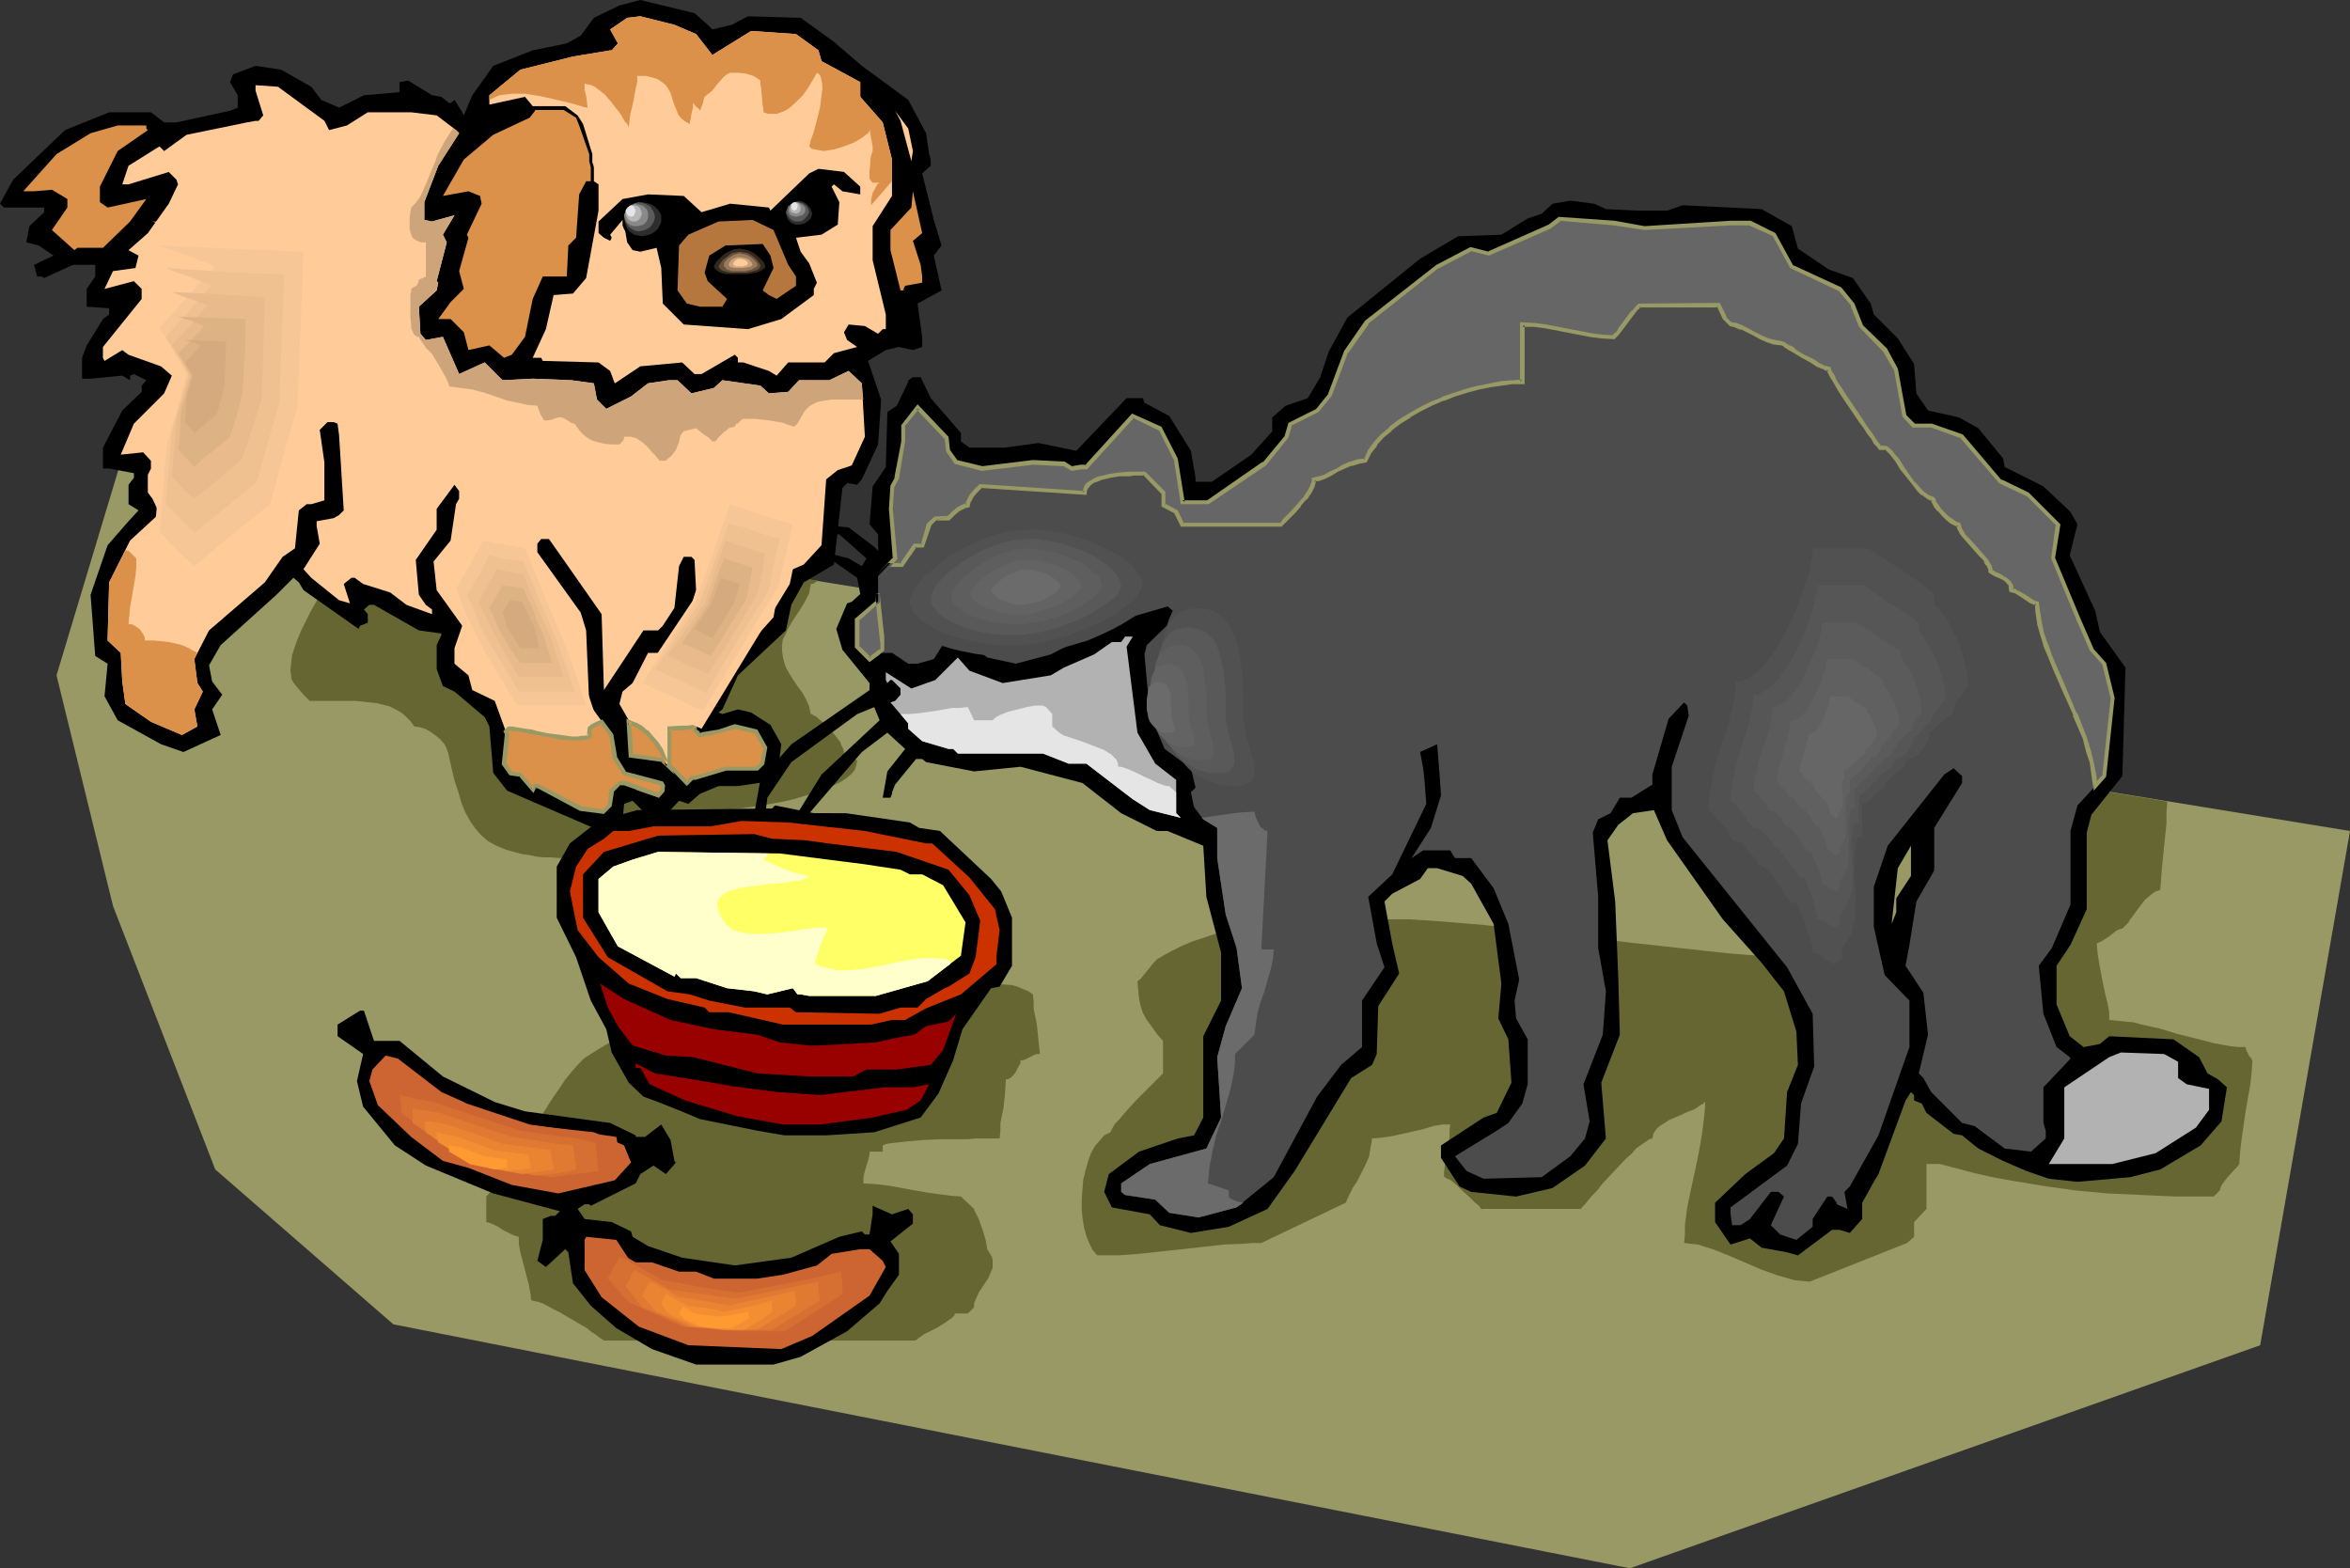 <?xml version="1.0" encoding="UTF-8" standalone="no"?>
<svg
   version="1.0"
   width="129.766mm"
   height="86.595mm"
   id="svg114"
   sodipodi:docname="Cat &amp; Dog Eating.wmf"
   xmlns:inkscape="http://www.inkscape.org/namespaces/inkscape"
   xmlns:sodipodi="http://sodipodi.sourceforge.net/DTD/sodipodi-0.dtd"
   xmlns="http://www.w3.org/2000/svg"
   xmlns:svg="http://www.w3.org/2000/svg">
  <rect width="100%" height="100%" fill="#333333" stroke="none"/>
  <sodipodi:namedview
     id="namedview114"
     pagecolor="#ffffff"
     bordercolor="#000000"
     borderopacity="0.25"
     inkscape:showpageshadow="2"
     inkscape:pageopacity="0.0"
     inkscape:pagecheckerboard="0"
     inkscape:deskcolor="#d1d1d1"
     inkscape:document-units="mm" />
  <defs
     id="defs1">
    <pattern
       id="WMFhbasepattern"
       patternUnits="userSpaceOnUse"
       width="6"
       height="6"
       x="0"
       y="0" />
  </defs>
  <path
     style="fill:#999965;fill-opacity:1;fill-rule:evenodd;stroke:none"
     d="m 24.886,97.459 -13.09,43.477 11.797,48.164 21.331,54.952 37.168,32.325 258.075,50.911 131.542,-46.547 18.746,-107.318 z"
     id="path1" />
  <path
     style="fill:#666632;fill-opacity:1;fill-rule:evenodd;stroke:none"
     d="m 170.811,121.217 -0.485,0.162 -0.323,0.323 -0.485,0.162 h -0.323 l -0.162,0.97 -0.162,0.97 -0.485,0.97 -0.485,0.97 -1.131,1.778 -1.293,1.939 -1.131,1.939 -0.485,1.131 -0.485,0.97 -0.162,1.131 v 1.131 l 0.162,1.293 0.323,1.293 0.162,0.485 0.162,0.485 0.646,1.131 0.808,1.293 0.97,1.455 0.97,1.293 0.808,1.455 0.646,1.455 0.162,0.808 0.162,0.808 h 0.323 l 0.323,0.323 0.485,0.162 0.485,0.485 1.131,0.97 1.293,1.293 1.131,1.293 0.97,1.293 0.323,0.808 0.323,0.646 0.162,0.485 v 0.485 l 2.747,1.455 -0.162,0.97 -0.323,0.97 -0.646,0.808 -0.97,0.808 -1.131,0.808 -1.293,0.646 -1.454,0.646 -1.616,0.646 -1.778,0.646 -1.778,0.485 -2.101,0.646 -2.101,0.485 -4.525,0.808 -4.525,0.646 -4.848,0.485 -4.686,0.485 -4.363,0.323 -2.101,0.162 -2.101,0.162 -1.778,0.162 h -1.778 l -1.616,0.162 h -1.454 -1.293 -0.97 -1.454 v 1.455 1.293 h -0.323 l -0.323,0.162 -0.646,0.485 -0.808,0.808 -0.646,0.97 -1.454,1.778 -0.646,0.808 -0.646,0.646 h -1.939 -1.778 l -1.939,-0.162 h -1.454 l -1.616,-0.162 -1.454,-0.323 -1.293,-0.162 -1.293,-0.323 -1.131,-0.323 -1.131,-0.323 -1.939,-0.808 -1.778,-0.97 -1.454,-1.293 -1.131,-1.293 -1.131,-1.616 -0.97,-1.778 -0.808,-1.939 -0.646,-2.263 -0.808,-2.424 -0.646,-2.748 -0.646,-2.909 -0.323,-0.97 -0.485,-0.97 -0.808,-0.97 -0.97,-0.808 -1.131,-0.808 -1.131,-0.646 -1.131,-0.323 -1.131,-0.162 -0.808,-1.131 -0.97,-0.97 -0.97,-0.808 -1.131,-0.646 -1.293,-0.646 -1.293,-0.323 -1.293,-0.323 -1.454,-0.162 -3.07,-0.323 H 71.104 64.64 l -0.485,-0.485 -0.646,-0.646 -1.293,-1.455 -0.646,-0.808 -0.485,-0.646 -0.323,-0.646 v -0.646 l -0.162,-1.131 0.162,-1.293 0.162,-1.616 0.485,-1.616 0.646,-1.778 0.808,-1.939 1.939,-3.879 2.101,-3.717 1.131,-1.616 1.131,-1.616 0.97,-1.455 1.131,-1.131 0.97,-0.97 0.808,-0.646 2.101,-1.455 2.101,-1.293 2.262,-1.293 2.424,-0.97 2.262,-1.131 2.586,-0.808 2.424,-0.646 2.586,-0.808 z"
     id="path2" />
  <path
     style="fill:#666632;fill-opacity:1;fill-rule:evenodd;stroke:none"
     d="m 215.574,207.524 0.162,1.616 v 1.455 l 0.646,3.071 0.323,3.232 0.162,1.455 0.162,1.616 h -0.646 l -0.485,0.162 -0.97,0.485 -0.97,0.485 -0.485,0.162 h -0.485 v 0.646 l -0.323,0.485 -0.646,1.293 -0.485,0.646 -0.485,0.485 -0.485,0.323 -0.646,0.162 -0.162,2.909 -0.323,3.071 -0.646,3.071 v 1.616 l -0.162,1.616 h -5.01 l -1.616,0.162 h -1.778 -3.717 l -3.878,0.162 -1.778,0.162 -1.778,0.162 -1.454,0.162 -1.454,0.162 -1.131,0.162 -0.808,0.323 v 1.293 h -2.747 v 0 0.485 l -0.162,0.808 -0.162,0.646 -0.323,0.97 -0.485,1.778 -0.162,0.97 v 0.97 l 2.586,0.162 2.747,0.323 5.333,0.97 2.747,0.485 2.424,0.323 2.424,0.323 2.101,0.162 2.747,2.586 v 0.162 l 0.97,1.939 0.808,2.263 0.646,2.101 0.162,0.97 0.162,0.97 0.485,0.808 0.485,0.808 0.162,0.646 v 0.808 0.808 l -0.323,0.808 -0.646,1.455 -0.97,1.455 -0.97,1.455 -0.646,1.455 -0.323,0.808 v 0.808 l -1.293,1.293 h -1.454 -1.293 v 0.323 l -0.323,0.323 -0.323,0.323 -0.485,0.323 -1.131,0.808 -1.293,0.808 -2.909,1.455 -1.131,0.808 -0.323,0.323 -0.485,0.162 h -64.802 l -0.485,-0.323 -0.485,-0.323 -0.808,-0.646 -0.808,-0.485 -0.97,-0.808 -1.131,-0.646 -4.686,-2.748 -1.293,-0.646 -2.101,-1.131 -0.97,-0.323 -0.808,-0.162 -0.646,-0.162 -0.162,-1.455 -0.323,-1.778 -1.778,-6.788 -0.323,-1.778 v -1.455 l -0.646,-0.162 -0.808,-0.323 -1.939,-0.97 -0.97,-0.646 -0.97,-0.485 -0.808,-0.323 -0.646,-0.162 v -5.334 l 1.293,-1.455 1.293,-1.616 1.454,-1.778 1.293,-2.101 1.454,-2.101 1.293,-2.263 2.909,-4.687 2.747,-4.364 1.454,-2.101 1.293,-1.939 1.454,-1.778 1.293,-1.455 1.293,-1.293 1.293,-0.808 1.778,-1.131 1.939,-1.131 2.101,-0.808 2.101,-0.646 2.424,-0.323 2.262,-0.323 2.586,-0.162 2.424,-0.162 h 2.586 2.747 l 5.333,0.323 5.494,0.485 5.494,0.485 5.494,0.323 5.494,0.162 h 2.586 l 2.586,-0.162 2.424,-0.323 2.424,-0.323 2.424,-0.646 2.262,-0.808 2.101,-0.808 2.101,-1.131 1.939,-1.293 1.778,-1.455 1.616,-1.778 1.454,-2.101 1.616,-0.162 1.778,-0.162 2.101,-0.323 2.101,-0.162 h 2.262 l 2.101,0.162 1.131,0.323 1.131,0.485 1.131,0.485 z"
     id="path3" />
  <path
     style="fill:#666632;fill-opacity:1;fill-rule:evenodd;stroke:none"
     d="m 452.318,167.28 -0.162,2.263 v 2.263 l -0.485,4.687 -0.485,4.849 -0.162,2.263 -0.162,2.101 -0.485,0.162 -0.485,0.162 -0.485,0.323 -0.646,0.485 -1.131,0.97 -0.97,1.293 -0.97,1.293 -0.808,1.131 -0.323,0.323 -0.162,0.323 -0.162,0.323 v 0 l -1.293,1.293 -0.646,0.162 -0.646,0.323 -1.454,1.131 -1.454,0.97 -0.646,0.323 -0.485,0.162 0.162,2.101 0.323,2.101 0.808,4.202 0.485,2.263 0.485,1.939 0.323,1.778 v 1.616 l 1.616,0.162 1.616,0.162 1.778,0.162 1.778,0.485 3.717,0.808 3.717,1.131 3.878,0.97 3.717,0.97 1.778,0.323 1.778,0.323 1.616,0.162 h 1.454 l 0.162,0.646 0.162,0.323 0.485,0.97 0.485,0.485 v 0.323 h 0.162 l -0.162,2.586 -0.323,2.748 -0.97,5.495 -0.808,5.657 -0.323,2.748 -0.162,2.424 -0.485,0.646 -0.646,0.646 -1.293,1.455 -0.646,0.808 -0.485,0.646 -0.323,0.646 -0.162,0.646 -1.293,1.293 h -4.04 -3.878 l -3.717,-0.162 -3.555,-0.162 -7.11,-0.323 -6.787,-0.646 -6.787,-0.97 -6.787,-1.131 -3.555,-0.646 -3.555,-0.808 -3.717,-0.97 -3.717,-0.97 h -2.747 v 9.374 l -2.586,2.748 v 1.616 1.455 l -1.454,1.293 -20.362,8.081 -1.616,-0.162 -1.616,-0.162 -1.616,-0.485 -1.778,-0.485 -3.555,-1.293 -3.394,-1.455 -3.394,-1.455 -1.616,-0.646 -1.616,-0.646 -1.616,-0.485 -1.454,-0.485 -1.616,-0.162 -1.293,-0.162 0.162,-1.778 v -1.939 l 0.485,-3.717 0.808,-3.879 0.808,-3.717 0.808,-3.879 0.646,-3.717 0.485,-3.879 0.162,-1.778 v -1.778 0.485 l -0.323,0.485 -0.646,0.323 -0.646,0.485 -0.808,0.485 -0.97,0.323 -2.101,0.97 -1.939,0.808 -0.97,0.646 -0.808,0.485 -0.808,0.646 -0.485,0.646 -0.323,0.646 -0.162,0.808 -0.646,0.162 -0.646,0.485 -0.97,0.646 -1.131,0.808 -0.97,1.131 -1.293,1.131 -2.424,2.586 -2.424,2.586 -0.97,1.293 -1.131,1.131 -0.808,0.97 -0.646,0.808 -0.646,0.646 -0.323,0.485 v -0.162 h -20.523 v 0.162 l -0.323,-0.323 -0.323,-0.485 -0.97,-0.808 -1.131,-1.131 -1.293,-1.131 -1.131,-1.131 -1.131,-0.97 -0.485,-0.323 -0.485,-0.162 -0.485,-0.323 h -0.162 v -1.131 l 0.162,-1.293 0.97,-5.98 v -1.455 l 0.162,-1.131 h -1.616 l -1.939,0.323 -2.101,0.646 -2.101,0.485 -4.363,0.97 -2.101,0.323 -2.101,0.162 -0.162,1.131 -0.162,0.808 -0.323,1.939 -0.808,1.778 -0.808,1.616 -0.808,1.616 -0.97,1.455 -0.808,1.616 -0.646,1.455 -17.614,8.404 h -1.778 l -1.939,0.162 -4.04,0.162 -4.363,0.485 -4.363,0.485 -9.05,0.97 -4.363,0.323 h -4.363 l -0.97,-1.131 -0.646,-1.293 -0.646,-1.616 -0.485,-1.778 -0.323,-1.939 -0.162,-1.939 v -2.101 l 0.162,-2.101 0.162,-1.939 0.485,-1.939 0.485,-1.778 0.646,-1.778 0.808,-1.455 0.97,-1.131 0.97,-1.131 0.646,-0.323 0.646,-0.323 0.162,-0.323 0.323,-0.646 0.485,-0.808 0.808,-0.808 0.808,-0.97 0.97,-1.131 1.939,-2.101 2.101,-2.101 0.97,-0.97 0.808,-0.808 0.646,-0.646 0.646,-0.646 0.323,-0.323 v 0 -6.788 l -1.293,-1.455 -1.131,-1.616 -0.97,-1.293 -0.808,-1.455 -0.485,-1.455 -0.323,-1.616 -0.162,-1.616 -0.162,-1.939 0.646,-0.485 0.646,-0.808 1.454,-1.778 0.646,-0.808 0.808,-0.808 0.646,-0.323 0.485,-0.323 1.778,-0.97 1.939,-0.97 2.262,-0.97 2.424,-0.808 2.424,-0.808 2.424,-0.646 2.424,-0.323 2.101,-0.162 4.686,-0.646 4.525,-0.646 4.848,-0.485 4.848,-0.162 4.848,-0.162 4.848,0.162 h 5.01 l 5.01,0.323 10.019,0.808 10.181,1.131 10.342,1.293 10.342,1.293 10.342,1.131 10.342,1.131 10.181,0.808 5.171,0.162 5.01,0.162 h 5.01 l 5.01,-0.162 4.848,-0.162 5.01,-0.485 4.686,-0.646 4.848,-0.808 4.686,-1.131 4.686,-1.131 0.485,-0.162 0.485,-0.323 0.97,-1.131 0.97,-0.97 0.485,-0.323 0.646,-0.162 1.293,-1.293 v -1.616 l 0.323,-1.455 0.162,-1.616 0.485,-1.616 0.485,-1.616 0.646,-1.616 1.293,-3.232 1.778,-3.394 1.939,-3.556 2.101,-3.394 2.101,-3.394 z"
     id="path4" />
  <path
     style="fill:#000000;fill-opacity:1;fill-rule:evenodd;stroke:none"
     d="m 335.158,43.638 6.626,0.323 h 6.141 l 3.232,-1.131 16.483,0.808 6.302,3.556 1.293,4.687 6.464,4.364 5.01,1.778 3.717,5.334 0.646,2.263 5.01,5.01 3.394,5.334 0.485,6.142 2.424,3.556 6.464,1.455 4.04,2.263 5.171,6.303 0.323,1.778 8.08,4.041 5.656,5.334 1.454,2.586 -1.616,6.465 5.333,11.637 0.97,4.364 5.333,7.435 -0.646,22.627 -6.464,8.081 -0.97,3.717 v 16.001 l -3.394,7.435 -2.909,4.364 v 8.081 l 2.747,6.627 2.909,2.263 3.394,-0.646 1.939,-1.616 13.413,0.646 5.333,3.717 1.778,3.394 2.262,1.293 1.778,1.616 -1.131,7.111 -4.363,5.01 -8.403,5.01 -6.302,1.616 -10.989,0.97 -5.979,-0.646 -4.686,-1.616 -4.848,-2.101 -5.171,-2.586 -3.394,-2.748 -1.778,-0.323 -5.656,-4.364 -0.97,-1.939 -1.616,-0.646 v -1.131 l -0.646,-0.646 -1.131,1.778 -5.656,15.354 -0.97,1.616 -2.424,4.364 v 3.394 l -2.586,2.909 -2.101,-0.646 h -1.616 l -7.11,5.334 -2.262,-0.646 -5.333,-0.97 -2.424,-1.939 -4.04,1.293 -3.232,-4.687 v -4.041 l 6.302,-5.98 5.979,-4.364 2.101,-3.071 0.646,-9.697 2.262,-5.657 -0.323,-6.95 -2.586,-8.404 -4.686,-5.98 -8.08,-9.051 -11.635,-16.486 -2.747,-6.303 -4.363,0.646 -3.07,2.424 -2.262,3.232 1.616,12.768 0.646,16.001 0.323,11.799 -3.878,10.021 0.97,11.637 -4.363,5.657 -6.787,4.687 -7.595,1.778 -9.373,-0.97 -2.424,-1.131 -3.878,-5.98 v -2.586 l 8.888,-5.818 2.747,-0.97 3.07,-6.303 -0.646,-9.051 -2.101,-4.364 0.646,-7.273 -1.616,-12.445 -4.686,-8.404 -1.778,-1.616 -5.333,-1.616 h -1.939 l -1.616,2.263 -5.818,3.071 -1.616,1.616 1.616,8.728 1.454,6.303 -4.363,6.788 -0.323,10.021 -0.97,2.263 -4.363,2.748 -11.797,19.395 -5.656,7.92 -8.08,3.717 -7.918,1.293 -6.464,-1.616 -2.101,-2.263 -7.918,-1.455 -1.616,-3.232 0.97,-3.717 6.302,-4.687 8.08,-2.748 3.394,-0.646 1.939,-3.717 v -16.97 l 3.717,-7.435 v -10.021 l -3.07,-11.637 -0.646,-10.667 -7.434,-3.071 h -2.262 l -7.434,-3.717 -8.08,-6.303 -12.928,-3.394 -9.696,0.97 -10.019,-1.939 -0.808,-0.646 h -1.293 l -4.363,5.334 -0.646,1.616 v 0.323 l -0.323,0.808 h -1.616 l 0.97,-5.495 3.717,-4.687 -3.717,-3.394 -5.333,4.041 -11.797,13.738 -0.323,5.818 h -0.646 l -0.97,-1.131 0.323,-5.657 5.01,-8.081 12.12,-11.314 -1.131,-2.748 -3.555,1.455 -13.736,10.021 -5.01,7.435 -0.97,7.92 h -1.131 l -0.97,-2.748 1.616,-8.889 6.464,-7.435 16.322,-11.314 v -1.455 l -5.656,-6.95 -1.293,-4.364 2.262,-5.334 0.97,-0.323 1.778,-1.616 -0.646,-3.394 -5.333,-3.717 -3.717,-0.97 0.97,-0.97 6.302,1.616 2.747,1.616 0.97,-1.616 -5.656,-5.01 -7.11,-0.97 2.424,-1.131 6.626,0.646 5.333,4.041 0.808,0.808 v -3.394 l -1.778,-2.101 0.646,-7.92 2.747,-4.041 0.323,-11.475 1.939,-1.293 2.424,-5.01 v -0.323 l 0.97,-0.646 h 1.616 l 2.101,4.364 6.302,7.273 v 1.778 l 1.778,1.293 h 7.272 l 7.11,-0.97 7.918,1.616 10.504,-10.99 h 3.394 l 0.323,0.97 5.171,2.748 4.525,7.273 0.97,5.657 v 0.808 h 3.394 l 8.242,-5.657 4.363,-4.849 v -2.909 l 2.747,-2.424 4.686,-1.616 2.586,-4.364 1.778,-5.334 3.878,-7.111 15.19,-12.283 7.918,-4.687 9.05,-0.323 5.494,-3.394 2.909,-0.97 2.262,-2.101 3.717,-0.646 5.01,0.646 z"
     id="path5" />
  <path
     style="fill:#4c4c4c;fill-opacity:1;fill-rule:evenodd;stroke:none"
     d="m 343.238,47.679 17.938,-1.131 h 4.04 l 5.01,2.424 3.717,6.627 10.019,4.687 2.747,3.394 1.616,4.364 5.01,5.01 2.424,4.041 1.616,9.697 2.101,1.939 h 3.555 l 6.464,2.424 7.918,9.374 5.818,2.586 6.302,6.303 -0.97,7.111 5.333,12.768 2.586,6.303 2.747,2.909 1.616,7.111 -1.616,16.324 -5.656,6.142 -1.454,5.334 v 15.354 l -3.878,9.051 -2.747,3.717 0.97,10.021 2.747,6.95 2.747,2.101 0.162,0.323 -5.656,5.98 v 7.435 l 0.485,1.616 v 1.616 l -3.07,2.748 -5.494,-0.646 -6.302,-4.687 -2.586,-0.646 -6.464,-6.465 -1.616,-2.909 -0.97,-0.97 1.939,-8.081 -0.97,-8.728 -3.717,-5.657 0.808,-4.364 1.454,-9.051 3.717,-6.465 v -8.889 l 5.818,-9.374 v -1.455 l -1.778,-1.616 -1.939,1.293 -11.797,14.869 -2.909,8.566 v 8.404 l 2.262,10.021 5.171,5.334 v 9.697 l -6.464,18.425 -5.979,10.667 -1.131,1.131 0.646,3.556 -2.262,-0.97 v -0.323 l -0.97,-1.293 h -0.97 l -3.07,4.687 v 1.616 l -3.394,2.748 -3.394,-1.131 -1.939,-1.939 2.747,-5.98 -1.131,-0.97 h -1.616 l -4.363,5.657 -1.939,1.293 h -1.778 l -0.323,-2.263 v -1.455 l 11.797,-8.728 2.262,-4.525 0.646,-8.404 2.747,-7.758 -0.323,-10.99 -5.333,-9.697 -21.816,-27.153 -2.262,-5.657 v -9.051 l 3.555,-10.667 -0.323,-2.101 -0.646,-0.646 -3.232,3.394 -3.394,11.637 v 2.101 l -4.363,2.748 h -2.424 l -1.939,3.232 -2.586,1.293 -1.131,2.748 1.131,13.415 v 10.667 l 1.616,9.051 -0.646,9.051 -4.04,10.344 1.293,7.758 -0.97,3.556 -3.07,3.717 -5.979,4.364 -12.12,0.323 -3.555,-1.616 -2.424,-3.071 8.726,-5.334 2.424,-1.616 2.909,-4.041 1.131,-4.041 v -9.374 l -2.424,-4.364 -0.323,-3.717 0.97,-4.364 -2.262,-11.637 -3.07,-7.435 -4.686,-6.303 h -3.394 l -0.97,-1.616 h -5.656 l -2.424,1.616 4.04,-6.303 2.101,-6.788 -0.323,-4.687 -0.485,-5.98 -3.555,1.616 0.646,3.394 0.323,3.071 0.323,4.364 -7.11,14.708 -5.01,4.687 1.778,9.697 1.616,5.01 -4.686,6.95 v 9.697 l -4.363,3.717 -5.01,6.627 -9.05,16.809 -7.757,6.303 -7.918,2.101 -6.141,-0.97 -2.909,-2.748 -6.302,-0.97 -0.808,-0.646 v -1.778 l 5.979,-4.041 11.797,-3.232 3.07,-6.465 -0.808,-12.607 1.778,-6.465 3.394,-7.92 -1.131,-8.404 -2.262,-6.95 -1.778,-11.799 v -6.303 l -2.909,-1.778 -1.939,-2.586 -0.646,-3.071 0.97,-0.97 -0.97,-4.041 -5.494,-4.041 -3.07,-7.273 -1.131,-12.445 0.485,-1.939 5.494,-5.334 v -1.778 l -1.131,-0.97 -11.635,3.394 -12.766,6.627 -7.272,1.939 -5.979,-1.293 -5.494,-4.364 -0.646,-0.646 -3.394,2.748 -1.616,2.586 -3.394,0.97 h -1.939 l -3.394,-2.263 h -2.586 l -2.101,1.293 -2.586,-2.586 v -5.657 l 4.363,-3.717 v -5.334 l 3.555,-3.717 -0.97,-10.344 0.323,-4.687 0.97,-1.778 1.454,-7.596 v -3.394 l 2.909,-3.717 6.141,6.465 0.323,2.586 1.616,2.424 5.333,1.293 10.666,-1.293 6.464,0.323 1.616,0.97 1.939,-0.323 h 1.131 l 9.696,-10.667 5.656,2.586 3.394,6.303 1.293,9.213 h 5.333 l 11.797,-8.081 4.686,-5.657 0.646,-2.748 5.656,-2.748 2.747,-3.232 3.232,-9.051 4.363,-6.142 14.706,-11.637 7.11,-3.717 3.717,0.97 12.605,-5.657 2.101,-1.616 11.312,0.97 z"
     id="path6" />
  <path
     style="fill:#b2b2b2;fill-opacity:1;fill-rule:evenodd;stroke:none"
     d="m 235.128,134.955 2.262,17.94 3.717,6.465 4.363,3.394 v 6.95 l 0.97,0.97 -6.464,-1.616 -3.555,-2.263 -9.696,-7.435 h -3.717 l -5.333,-2.101 h -17.776 l -0.97,-0.97 h -0.97 l -5.494,-1.616 -2.909,-2.586 v -1.131 l -3.717,-4.364 0.97,-0.323 1.131,-1.293 v -1.293 l -1.778,-1.778 h -0.323 l -0.646,0.646 -0.323,-0.646 V 140.289 l 5.333,3.394 5.01,-1.778 4.686,-4.687 2.424,2.748 6.949,2.586 10.019,-1.616 2.747,-1.616 6.302,-2.748 3.717,-2.586 h 1.939 l 0.808,-1.131 h 1.616 z"
     id="path7" />
  <path
     style="fill:#999965;fill-opacity:1;fill-rule:evenodd;stroke:none"
     d="m 395.758,187.483 v 2.909 l -0.97,2.424 1.293,-11.637 2.747,-4.687 v 6.303 z"
     id="path8" />
  <path
     style="fill:#000000;fill-opacity:1;fill-rule:evenodd;stroke:none"
     d="m 176.467,169.704 13.413,1.939 1.939,1.131 4.363,0.646 10.666,10.021 2.101,2.586 2.262,5.495 v 10.021 l -2.586,4.364 -1.778,0.323 -5.979,8.566 -1.939,6.465 -3.07,6.95 -3.717,5.01 -9.696,3.071 -10.019,0.646 h -8.726 l -5.656,-0.97 -11.958,-2.424 -3.07,-1.293 -5.656,-2.263 -3.07,-1.131 -3.07,-2.909 -3.555,-6.303 -1.131,-4.849 -3.232,-5.98 -3.07,-9.051 -4.04,-8.243 v -10.667 l 2.747,-4.849 5.979,-4.687 8.08,-2.263 28.118,-0.323 0.646,-0.646 8.08,1.616 z"
     id="path9" />
  <path
     style="fill:#cc3200;fill-opacity:1;fill-rule:evenodd;stroke:none"
     d="m 180.507,173.422 12.766,2.586 h 1.293 l 7.757,7.111 5.333,6.627 0.97,4.364 -0.646,5.334 v 1.778 l -7.434,6.303 -7.272,2.909 -4.363,2.424 h -2.747 l -4.363,0.97 h -18.422 l -11.312,-2.586 h -4.04 l -0.97,-0.97 -7.757,-1.778 -8.08,-3.232 -6.302,-5.495 -4.363,-5.657 -1.616,-8.081 1.293,-5.172 2.424,-3.717 3.394,-2.101 1.939,-1.616 h 3.232 l 5.171,-0.97 h 11.958 l 6.464,-1.131 9.696,0.323 z"
     id="path10" />
  <path
     style="fill:#000000;fill-opacity:1;fill-rule:evenodd;stroke:none"
     d="m 168.064,175.361 4.686,0.646 14.382,1.778 10.827,3.717 4.363,5.334 2.262,5.334 -0.97,7.596 -1.293,3.394 -4.363,2.748 -0.808,0.323 -3.878,2.263 -1.778,1.778 h -3.555 l -4.363,1.293 -17.453,-0.323 -1.293,-0.97 h -9.373 l -7.434,-1.455 -4.04,-1.293 -4.686,-0.646 -12.443,-7.111 -5.171,-8.243 v -9.051 l 4.363,-4.687 11.312,-3.394 20.038,-0.323 3.717,0.97 z"
     id="path11" />
  <path
     style="fill:#ffff66;fill-opacity:1;fill-rule:evenodd;stroke:none"
     d="m 180.507,180.372 7.434,1.131 1.939,0.97 h 2.586 l 4.363,2.263 4.686,7.758 -0.97,6.95 -6.949,5.334 -10.827,3.071 h -13.898 l -1.778,-0.323 h -0.646 l -0.97,-1.293 -5.333,1.293 -2.747,-0.646 -5.656,-0.646 -6.464,-2.101 h -3.232 l -0.97,-0.97 -0.323,0.646 -11.797,-6.303 -4.04,-7.111 v -6.95 l 3.07,-2.586 4.04,-1.455 5.333,-1.616 25.371,0.323 z"
     id="path12" />
  <path
     style="fill:#b2b2b2;fill-opacity:1;fill-rule:evenodd;stroke:none"
     d="m 454.58,221.586 v 3.394 l 1.778,1.293 4.686,0.97 v 4.364 l -2.747,3.717 -8.403,5.334 -9.05,2.263 h -13.251 l 3.232,-5.334 v -10.667 l 9.373,-6.303 2.424,-0.97 9.05,0.323 z"
     id="path13" />
  <path
     style="fill:#000000;fill-opacity:1;fill-rule:evenodd;stroke:none"
     d="m 147.702,5.172 0.97,0.97 4.04,-0.97 3.394,-1.778 10.989,0.323 6.949,5.01 5.818,5.01 9.696,7.111 3.717,6.95 0.646,4.364 0.323,1.131 v 1.293 l -1.778,1.616 2.424,9.697 1.616,5.334 -1.616,2.101 1.616,7.273 -5.01,2.748 0.97,6.95 v 2.101 l -1.939,0.646 -2.909,-0.646 -2.747,0.646 -3.717,2.263 2.747,8.081 -0.646,9.374 -3.394,7.273 -0.97,1.131 -1.778,-0.323 h -0.323 l -0.97,0.97 -1.778,16.001 -6.302,3.717 -2.586,4.687 -1.131,5.334 -10.019,9.374 -3.232,7.111 -0.808,0.646 0.808,0.323 3.232,-0.97 2.747,0.646 4.04,2.586 2.262,4.041 -0.646,5.334 -1.939,2.424 -6.464,0.97 h -4.04 l -3.878,1.616 -2.424,2.101 -1.939,-0.646 -2.101,2.263 h -5.333 l -2.262,-2.263 -1.778,0.646 -0.323,3.556 -5.333,1.778 -18.746,-8.081 -2.909,-3.717 -0.808,-9.697 -0.97,-1.939 -6.302,-5.334 -2.424,-1.131 -1.293,-3.556 v -5.01 l 0.97,-2.101 v -0.323 l -4.686,-0.646 -9.373,-5.334 h -0.97 l -1.131,0.97 0.808,0.97 v 1.778 l -1.616,0.646 -0.323,0.646 -11.474,-8.081 -0.97,-1.616 -1.131,-0.97 -3.555,3.556 -11.635,10.506 -2.424,4.202 0.646,3.394 2.101,2.748 -2.101,3.071 1.778,5.334 -7.757,3.556 -4.686,-1.616 -9.05,-5.01 -2.747,-5.01 0.646,-6.788 -2.586,-1.616 -0.97,-12.768 3.555,-10.344 4.363,-5.01 2.101,-2.263 -2.101,-1.293 v -4.041 l 1.131,-1.455 v -0.97 l -5.171,-0.97 h -1.293 v -4.364 l 4.04,-7.758 4.04,-3.879 V 80.488 l 0.97,-1.131 -2.586,-1.293 -0.808,0.323 v 0.97 l -1.616,-0.97 -6.626,0.646 h -1.778 v -4.364 l 0.97,-2.586 3.394,-5.495 1.293,-0.97 V 64.326 L 18.099,64.003 v -3.717 l 1.778,-2.586 V 55.275 H 15.19 L 9.211,58.023 8.726,57.7 H 7.757 L 7.11,55.275 11.15,53.336 8.08,51.235 5.494,50.588 6.141,47.194 9.211,44.285 v -0.97 H 0.808 L 0,42.507 2.747,37.497 13.574,27.153 22.786,23.435 h 8.726 l 2.747,2.101 h 2.586 l 11.15,-2.424 1.616,-0.646 v -2.586 l -1.616,-2.748 0.646,-1.616 4.686,-1.778 5.333,0.808 6.302,3.556 2.101,2.748 3.717,1.616 5.171,-2.586 7.434,-0.646 v -2.101 l 1.778,-0.323 5.01,3.071 1.939,0.323 1.616,1.293 h 0.323 l 0.808,-0.646 1.616,2.586 0.323,0.646 1.778,-4.202 4.363,-6.142 8.242,-3.232 7.11,-1.455 2.909,-1.616 2.747,-3.717 5.333,-2.586 L 133.643,0 144.955,2.748 Z"
     id="path14" />
  <path
     style="fill:#db9149;fill-opacity:1;fill-rule:evenodd;stroke:none"
     d="m 123.301,37.82 h -0.97 l -1.454,2.748 -0.646,9.051 -1.616,1.616 -0.323,6.465 h -5.01 l -2.101,4.687 -1.616,7.92 -2.747,3.717 -1.616,0.646 -3.07,-2.586 -4.363,0.97 -0.97,-3.717 -2.747,-2.748 h -2.586 l 2.586,-3.556 2.747,-2.748 -0.97,-3.717 1.939,-6.95 -0.323,-0.646 3.07,-6.465 -0.323,-1.616 -2.424,-0.97 -5.333,0.97 4.363,-7.596 6.141,-5.172 7.595,-3.556 1.131,-1.455 v -0.162 h 5.979 l 2.586,1.616 0.646,1.616 2.101,5.98 v 1.455 l 0.323,1.293 z"
     id="path15" />
  <path
     style="fill:#ffcc99;fill-opacity:1;fill-rule:evenodd;stroke:none"
     d="m 145.278,7.111 3.394,4.364 8.08,-5.01 9.373,0.646 4.686,3.394 0.646,2.263 8.08,4.364 v 3.071 l 4.686,5.334 1.939,7.758 v 7.596 l -4.04,6.303 v 7.111 l 2.747,11.314 v 3.071 h -0.646 l -0.97,0.97 -2.747,-1.616 -3.394,-0.323 -0.97,1.616 0.646,1.616 2.101,1.455 -4.848,1.293 -1.939,1.939 h -7.595 l -2.424,2.748 -1.616,-0.97 -5.333,-1.778 h -1.131 v -0.97 l -0.646,-0.646 -6.949,4.041 h -1.454 l -2.586,-2.424 -8.726,0.808 -5.333,3.556 -0.97,-2.586 -2.424,-1.778 -11.635,-0.323 -0.323,-0.646 h -1.778 l 2.747,-5.98 1.616,-7.111 4.04,-0.323 2.747,-3.232 2.586,-14.061 v -5.495 l -0.97,-0.646 v -2.909 l -0.162,-0.646 -0.162,-0.323 v -0.323 -1.455 l -1.939,-6.303 -1.131,-1.778 -2.586,-1.939 h -6.787 l -1.616,-1.939 -7.434,1.616 v -1.939 l 6.464,-5.334 10.989,-2.748 7.757,-1.293 h 0.323 l 1.293,-1.455 -1.616,-2.909 3.555,-2.424 2.747,-0.323 7.11,1.778 z"
     id="path16" />
  <path
     style="fill:#ffcc99;fill-opacity:1;fill-rule:evenodd;stroke:none"
     d="m 67.71,25.213 0.97,1.939 3.717,-0.97 4.363,-2.748 h 9.05 l 5.333,0.646 4.04,3.071 0.646,0.646 -4.363,6.788 -2.909,7.596 v 3.717 l 1.616,0.323 4.686,-1.293 -2.424,4.041 0.808,1.616 -2.101,8.081 0.323,0.323 -0.323,1.616 -3.717,3.394 0.323,5.657 1.131,1.293 3.555,-0.646 3.394,7.758 5.333,-2.424 3.717,3.717 6.302,-0.323 8.08,0.323 4.686,0.646 0.646,3.394 1.939,1.939 5.171,-2.586 3.555,-2.748 4.363,-0.646 h 1.778 l 2.909,2.748 4.686,-1.131 1.778,-1.616 7.918,1.131 1.778,1.616 4.04,-0.323 2.262,-2.424 h 6.302 l 4.04,-1.939 2.747,2.586 0.646,11.152 -2.747,5.98 -2.909,0.97 -2.424,1.939 -0.97,13.738 -3.717,4.041 -2.262,0.97 -3.07,4.364 -0.97,5.657 -4.363,4.849 -4.686,3.879 -7.434,13.091 v 1.778 l 1.131,0.97 3.878,-0.646 3.394,-1.131 4.363,1.131 1.939,3.232 -0.485,3.394 -1.131,0.97 h -6.626 l -6.464,2.101 h -0.646 l -0.97,0.97 -5.01,-4.687 -6.626,-1.131 -0.485,-7.273 -1.939,-3.394 0.646,-2.586 2.101,-1.778 3.232,-6.303 h 2.101 l 5.01,-3.717 2.909,-9.374 -0.323,-6.303 -0.646,-0.646 h -1.616 l -0.97,1.939 -0.97,8.728 -2.424,3.717 -0.97,0.97 h -3.07 l -8.242,12.445 -0.485,-15.839 -7.918,-11.314 -3.07,-4.364 h -1.616 l -0.808,0.97 v 1.778 l 9.05,12.607 1.131,3.717 0.646,15.354 4.686,6.465 0.646,4.687 1.939,3.232 7.757,2.101 0.323,0.646 v 0.97 l -0.97,0.97 -7.11,-2.586 h -0.97 l -1.616,1.616 -0.323,3.071 -1.293,1.293 -4.848,-0.646 -9.05,-4.687 h -0.485 l -0.485,0.646 -2.586,-3.071 -2.101,-0.323 -1.293,-1.939 0.646,-5.98 -2.586,-7.111 -4.686,-2.263 -0.808,-3.071 -2.909,-2.424 v -3.232 l 1.616,-4.687 -5.333,-7.435 -0.646,-5.98 3.555,-4.364 1.131,-7.596 0.646,-1.131 v -1.616 l -0.97,-1.293 -3.717,5.01 v 4.364 l -4.363,6.303 0.646,7.273 1.454,2.101 1.293,0.97 v 0.97 l -5.333,-1.939 -3.394,-2.586 -5.656,-1.778 -1.778,-1.293 h -0.646 l -1.616,1.293 1.293,4.041 -2.262,-0.646 -5.818,-4.687 -1.616,-1.778 3.394,-5.334 -0.646,-3.717 v -0.97 l 3.555,-0.646 1.131,-0.646 0.97,-0.97 -0.97,-15.677 -0.323,-2.424 -0.808,-0.323 h -1.293 l -1.616,1.616 0.97,6.788 v 7.92 l -2.747,0.808 h -0.97 l -1.616,1.293 -0.808,7.92 -2.586,1.778 -3.717,5.334 -11.635,10.021 -3.07,5.98 0.646,5.01 1.131,1.778 -1.778,3.717 0.646,3.556 -3.232,1.778 -6.464,-2.748 -5.333,-3.717 -0.646,-4.687 -0.323,-5.98 -2.747,-2.586 0.323,-12.122 4.363,-8.728 6.141,-5.657 -1.454,-3.071 -0.97,-1.293 v -3.717 l 0.646,-1.293 v -1.616 l -1.616,-1.778 -4.686,0.485 2.747,-6.465 6.302,-6.303 1.616,-3.717 -2.262,-1.939 -6.787,-2.424 -1.293,-0.97 -3.717,2.263 -0.323,-0.646 v -2.263 l 8.08,-10.021 v -2.101 l -1.616,-1.616 -6.141,1.616 1.778,-3.717 4.686,-0.646 0.646,-2.586 -2.101,-1.131 4.04,-3.556 4.363,-6.142 1.939,-4.041 -0.323,-0.97 -1.616,-1.616 -8.403,2.586 h -1.293 l 1.293,-3.879 6.464,-4.041 0.97,0.97 4.686,-3.394 6.302,-1.293 6.302,-1.293 1.778,-0.323 h 0.646 L 54.944,24.082 53.328,18.91 V 17.779 l 4.686,0.323 z"
     id="path17" />
  <path
     style="fill:#ffcc99;fill-opacity:1;fill-rule:evenodd;stroke:none"
     d="m 190.526,31.517 -0.323,2.101 -2.262,-8.404 -1.131,-2.101 2.747,3.717 z"
     id="path18" />
  <path
     style="fill:#db9149;fill-opacity:1;fill-rule:evenodd;stroke:none"
     d="m 30.542,26.829 0.323,0.323 -6.302,4.364 -3.717,7.435 v 3.232 l 1.616,1.131 8.08,-1.778 -3.394,4.687 -5.656,5.495 h -5.333 l -0.646,0.485 -4.686,-4.202 3.232,-4.687 V 41.537 L 10.827,39.598 7.11,39.921 H 4.848 l 6.949,-7.758 7.11,-4.364 5.656,-1.616 h 5.979 z"
     id="path19" />
  <path
     style="fill:#000000;fill-opacity:1;fill-rule:evenodd;stroke:none"
     d="m 179.537,38.951 v 1.616 l -3.717,-0.646 -1.778,-1.455 -0.485,0.485 1.616,3.232 -0.323,4.687 -3.394,2.101 -5.333,0.646 0.97,2.909 1.778,2.424 1.616,4.041 -0.646,1.293 v 1.293 l -6.787,5.01 -6.949,2.101 -13.413,-0.97 -4.363,-4.364 -0.323,-7.435 -0.97,-4.202 -3.394,0.808 -1.616,-0.323 -1.131,-1.616 -0.646,-3.717 v -0.646 l -0.323,-0.323 -2.586,3.071 0.323,0.646 -0.323,0.646 -1.293,-0.646 -1.131,-0.97 v -2.424 l 5.01,-4.687 5.333,-0.97 7.434,0.323 3.717,3.394 5.979,-1.778 8.08,0.808 0.323,0.646 8.08,-7.758 1.939,-0.97 5.333,0.646 z"
     id="path20" />
  <path
     style="fill:#db9149;fill-opacity:1;fill-rule:evenodd;stroke:none"
     d="m 190.526,50.265 1.616,5.01 0.323,2.424 v 1.293 l -3.555,0.646 -0.323,0.646 v 0.323 h -0.646 l -2.101,-8.404 v -4.202 l 4.363,-4.687 0.323,-3.394 1.939,8.728 z"
     id="path21" />
  <path
     style="fill:#000000;fill-opacity:1;fill-rule:evenodd;stroke:none"
     d="m 172.104,43.962 v 0.97 l -2.262,0.97 -1.454,-1.939 1.131,-1.778 h 1.939 z"
     id="path22" />
  <path
     style="fill:#000000;fill-opacity:1;fill-rule:evenodd;stroke:none"
     d="m 142.369,45.255 -1.616,0.97 -0.808,0.646 -0.97,-2.586 2.747,0.646 z"
     id="path23" />
  <path
     style="fill:#b5773d;fill-opacity:1;fill-rule:evenodd;stroke:none"
     d="m 164.509,55.275 1.616,2.424 v 1.939 l -4.04,2.748 -1.616,-0.808 -1.293,-0.97 2.262,-4.687 -0.646,-2.586 -1.616,-2.424 -7.757,0.323 -3.394,2.101 -0.97,3.556 0.646,1.778 4.04,3.717 -0.97,1.616 h -4.686 l -2.747,-0.646 -1.939,-2.748 0.323,-9.374 1.939,-2.263 6.302,-2.748 7.11,-0.323 4.363,2.101 z"
     id="path24" />
  <path
     style="fill:#000000;fill-opacity:1;fill-rule:evenodd;stroke:none"
     d="m 136.39,48.002 -1.131,0.646 h -1.616 l 0.646,-2.424 h 0.97 z"
     id="path25" />
  <path
     style="fill:#000000;fill-opacity:1;fill-rule:evenodd;stroke:none"
     d="m 156.752,56.568 -1.293,1.131 h -3.717 v -0.808 l -0.323,-0.323 1.293,-1.616 2.424,-0.646 h 1.939 z"
     id="path26" />
  <path
     style="fill:#000000;fill-opacity:1;fill-rule:evenodd;stroke:none"
     d="m 156.105,64.326 v -0.97 l 1.616,1.616 z"
     id="path27" />
  <path
     style="fill:#000000;fill-opacity:1;fill-rule:evenodd;stroke:none"
     d="m 154.328,51.719 h 1.454 l 1.131,0.485 1.131,0.485 0.97,0.646 0.646,0.646 0.646,0.808 0.323,0.646 0.162,0.485 -0.162,0.485 -0.485,0.323 -0.808,0.323 -0.808,0.323 -1.131,0.162 -1.131,0.162 -2.586,0.323 -1.293,-0.162 -1.131,-0.162 -0.97,-0.162 -0.808,-0.162 -0.646,-0.323 -0.485,-0.323 -0.323,-0.323 v -0.485 l 0.162,-0.485 0.323,-0.646 0.646,-0.808 0.808,-0.646 0.97,-0.646 1.131,-0.485 1.131,-0.485 z"
     id="path28" />
  <path
     style="fill:#32281e;fill-opacity:1;fill-rule:evenodd;stroke:none"
     d="m 154.328,51.881 1.131,0.162 0.97,0.323 0.97,0.485 0.808,0.646 0.646,0.646 0.485,0.485 0.323,0.646 v 0.323 0.323 l -0.485,0.323 -0.485,0.323 -0.808,0.323 -0.97,0.162 -0.97,0.162 h -2.262 -0.97 -0.97 l -0.808,-0.162 -0.646,-0.162 -0.485,-0.323 -0.485,-0.323 -0.162,-0.323 -0.162,-0.323 0.162,-0.323 0.323,-0.646 0.485,-0.485 0.646,-0.646 0.808,-0.646 0.97,-0.485 0.808,-0.323 z"
     id="path29" />
  <path
     style="fill:#66513d;fill-opacity:1;fill-rule:evenodd;stroke:none"
     d="m 154.328,52.528 0.97,0.162 0.808,0.162 0.808,0.485 0.646,0.485 0.485,0.485 0.323,0.485 0.323,0.485 v 0.323 l -0.162,0.323 -0.162,0.162 -0.485,0.323 -0.646,0.162 -0.646,0.162 -0.808,0.162 h -1.778 -0.808 -0.808 l -0.808,-0.162 -0.485,-0.162 -0.485,-0.162 -0.323,-0.323 -0.162,-0.162 -0.162,-0.323 0.162,-0.323 0.323,-0.485 0.323,-0.485 0.646,-0.485 0.646,-0.485 0.646,-0.485 0.808,-0.162 z"
     id="path30" />
  <path
     style="fill:#997a5b;fill-opacity:1;fill-rule:evenodd;stroke:none"
     d="m 154.328,52.851 0.808,0.162 0.646,0.162 0.646,0.323 0.485,0.323 0.485,0.485 0.323,0.323 0.323,0.323 v 0.323 0.323 l -0.323,0.162 -0.323,0.162 -0.485,0.323 -1.454,0.323 h -1.454 -0.646 -0.646 l -0.485,-0.162 -0.485,-0.162 -0.323,-0.323 -0.162,-0.162 -0.162,-0.162 V 55.275 54.952 l 0.162,-0.323 0.808,-0.808 1.131,-0.646 0.485,-0.162 z"
     id="path31" />
  <path
     style="fill:#cca37a;fill-opacity:1;fill-rule:evenodd;stroke:none"
     d="m 154.328,53.659 1.131,0.162 0.808,0.323 0.646,0.646 v 0.162 l 0.162,0.323 -0.162,0.162 -0.162,0.162 -0.646,0.162 -0.97,0.162 h -1.131 -0.808 l -0.646,-0.162 -0.323,-0.162 -0.162,-0.323 0.162,-0.485 0.485,-0.646 0.808,-0.323 0.323,-0.162 z"
     id="path32" />
  <path
     style="fill:#ffcc99;fill-opacity:1;fill-rule:evenodd;stroke:none"
     d="m 154.328,53.982 0.808,0.162 0.485,0.162 0.323,0.323 0.162,0.323 -0.162,0.323 -0.485,0.162 -0.485,0.162 h -0.646 -0.646 l -0.323,-0.162 -0.323,-0.162 v -0.323 l 0.162,-0.323 0.323,-0.323 0.323,-0.162 z"
     id="path33" />
  <path
     style="fill:#000000;fill-opacity:1;fill-rule:evenodd;stroke:none"
     d="m 134.613,41.86 0.97,0.162 0.97,0.162 0.808,0.485 0.646,0.485 0.485,0.646 0.485,0.808 0.323,0.808 v 0.808 0.808 l -0.323,0.808 -0.485,0.808 -0.485,0.485 -0.646,0.485 -0.808,0.323 -0.97,0.323 h -0.97 -0.97 l -0.808,-0.323 -0.808,-0.323 -0.808,-0.485 -0.485,-0.485 -0.485,-0.808 -0.323,-0.808 V 46.224 45.416 l 0.323,-0.808 0.485,-0.808 0.485,-0.646 0.808,-0.485 0.808,-0.485 0.808,-0.162 z"
     id="path34" />
  <path
     style="fill:#2d2d2d;fill-opacity:1;fill-rule:evenodd;stroke:none"
     d="m 133.966,42.184 0.808,0.162 0.808,0.162 0.646,0.323 0.646,0.485 0.485,0.485 0.323,0.485 0.323,0.646 v 0.646 0.808 l -0.323,0.646 -0.323,0.646 -0.485,0.485 -0.646,0.485 -0.646,0.323 -0.808,0.162 -0.808,0.162 -0.808,-0.162 -0.808,-0.162 -0.485,-0.323 -0.646,-0.485 -0.323,-0.485 -0.323,-0.646 -0.162,-0.646 -0.162,-0.808 0.162,-0.646 0.162,-0.646 0.323,-0.485 0.323,-0.485 0.646,-0.485 0.485,-0.323 0.808,-0.162 z"
     id="path35" />
  <path
     style="fill:#5b5b5b;fill-opacity:1;fill-rule:evenodd;stroke:none"
     d="m 133.32,42.184 0.646,0.162 0.646,0.162 0.646,0.323 0.485,0.323 0.323,0.485 0.323,0.485 0.162,0.485 0.162,0.646 -0.162,0.646 -0.162,0.485 -0.323,0.485 -0.323,0.485 -0.485,0.323 -0.646,0.323 -0.646,0.162 -0.646,0.162 -0.646,-0.162 -0.485,-0.162 -0.485,-0.323 -0.485,-0.323 -0.323,-0.485 -0.323,-0.485 -0.162,-0.485 -0.162,-0.646 0.162,-0.646 0.162,-0.485 0.323,-0.485 0.323,-0.485 0.485,-0.323 0.485,-0.323 0.485,-0.162 z"
     id="path36" />
  <path
     style="fill:#898989;fill-opacity:1;fill-rule:evenodd;stroke:none"
     d="m 132.673,42.507 0.485,0.162 0.646,0.162 0.485,0.162 0.323,0.323 0.323,0.323 0.162,0.323 0.162,0.485 v 0.485 0.485 l -0.162,0.485 -0.162,0.323 -0.323,0.323 -0.323,0.323 -0.485,0.162 -0.646,0.162 h -0.485 -0.485 l -0.485,-0.162 -0.808,-0.485 -0.323,-0.646 -0.162,-0.485 -0.162,-0.485 0.162,-0.485 0.162,-0.485 0.323,-0.646 0.808,-0.485 0.485,-0.162 z"
     id="path37" />
  <path
     style="fill:#b7b7b7;fill-opacity:1;fill-rule:evenodd;stroke:none"
     d="m 132.35,42.83 0.646,0.162 0.485,0.323 0.323,0.646 0.162,0.646 -0.162,0.485 -0.323,0.646 -0.485,0.323 -0.323,0.162 h -0.323 -0.485 l -0.323,-0.162 -0.485,-0.323 -0.323,-0.646 -0.162,-0.485 0.162,-0.646 0.323,-0.646 0.485,-0.323 z"
     id="path38" />
  <path
     style="fill:#e5e5e5;fill-opacity:1;fill-rule:evenodd;stroke:none"
     d="m 131.704,42.83 0.485,0.162 0.162,0.323 0.162,0.323 0.162,0.323 -0.162,0.485 -0.162,0.485 -0.162,0.162 -0.485,0.162 -0.323,-0.162 -0.323,-0.162 -0.323,-0.485 -0.162,-0.485 0.162,-0.323 0.323,-0.323 0.323,-0.323 z"
     id="path39" />
  <path
     style="fill:#000000;fill-opacity:1;fill-rule:evenodd;stroke:none"
     d="m 166.771,41.86 0.646,0.162 0.808,0.162 0.485,0.323 0.485,0.323 0.485,0.485 0.162,0.485 0.323,0.485 v 0.646 0.646 l -0.323,0.485 -0.162,0.485 -0.485,0.485 -0.485,0.323 -0.485,0.323 -0.808,0.162 -0.646,0.162 -0.646,-0.162 -0.485,-0.162 -0.485,-0.323 -0.485,-0.323 -0.323,-0.485 -0.323,-0.485 -0.162,-0.485 -0.162,-0.646 0.162,-0.646 0.162,-0.485 0.323,-0.485 0.323,-0.485 0.485,-0.323 0.485,-0.323 0.485,-0.162 z"
     id="path40" />
  <path
     style="fill:#2d2d2d;fill-opacity:1;fill-rule:evenodd;stroke:none"
     d="m 166.771,41.86 0.485,0.162 0.485,0.162 0.485,0.323 0.323,0.323 0.323,0.323 0.323,0.485 0.162,0.485 0.162,0.485 -0.162,0.485 -0.162,0.485 -0.323,0.323 -0.323,0.323 -0.808,0.485 -0.97,0.162 h -0.646 l -0.485,-0.162 -0.485,-0.162 -0.323,-0.323 -0.323,-0.323 -0.162,-0.323 -0.162,-0.485 -0.162,-0.485 0.162,-0.485 0.162,-0.485 0.162,-0.485 0.323,-0.323 0.323,-0.323 0.485,-0.323 0.485,-0.162 z"
     id="path41" />
  <path
     style="fill:#5b5b5b;fill-opacity:1;fill-rule:evenodd;stroke:none"
     d="m 166.448,42.184 0.97,0.162 0.646,0.485 0.323,0.162 0.162,0.323 0.162,0.485 0.162,0.485 -0.323,0.646 -0.485,0.646 -0.646,0.485 -0.485,0.162 h -0.485 -0.485 l -0.485,-0.162 -0.646,-0.485 -0.485,-0.646 -0.323,-0.646 0.162,-0.485 0.162,-0.485 0.162,-0.323 0.323,-0.162 0.646,-0.485 z"
     id="path42" />
  <path
     style="fill:#898989;fill-opacity:1;fill-rule:evenodd;stroke:none"
     d="m 166.125,42.184 0.646,0.162 0.646,0.323 0.485,0.485 0.162,0.323 v 0.485 l -0.162,0.485 -0.485,0.485 -0.646,0.162 -0.646,0.162 -0.646,-0.162 -0.485,-0.162 -0.323,-0.485 -0.162,-0.485 0.162,-0.808 0.323,-0.485 0.485,-0.323 z"
     id="path43" />
  <path
     style="fill:#b7b7b7;fill-opacity:1;fill-rule:evenodd;stroke:none"
     d="m 166.125,42.184 0.485,0.162 0.162,0.323 0.323,0.485 v 0.485 0.323 l -0.323,0.323 -0.162,0.162 -0.485,0.162 -0.485,-0.162 -0.485,-0.162 -0.162,-0.323 -0.162,-0.323 0.162,-0.485 0.162,-0.485 0.485,-0.323 z"
     id="path44" />
  <path
     style="fill:#e5e5e5;fill-opacity:1;fill-rule:evenodd;stroke:none"
     d="m 165.801,42.184 0.323,0.162 0.162,0.162 0.162,0.162 v 0.162 0.485 l -0.162,0.323 -0.162,0.162 -0.323,0.162 -0.323,-0.162 -0.162,-0.162 -0.162,-0.323 v -0.485 -0.162 l 0.162,-0.162 0.162,-0.162 z"
     id="path45" />
  <path
     style="fill:#db9149;fill-opacity:1;fill-rule:evenodd;stroke:none"
     d="m 102.131,20.849 0.97,-0.485 1.131,-0.485 1.293,-0.162 1.293,-0.162 h 1.454 1.293 l 3.07,0.485 2.909,0.646 2.747,0.646 1.293,0.323 1.131,0.323 0.97,0.323 0.97,0.162 -0.162,-1.131 -0.162,-1.293 -0.323,-1.293 v -1.293 l 0.646,0.162 0.808,0.162 0.646,0.323 0.646,0.485 1.454,1.131 1.131,1.293 1.131,1.455 1.131,1.455 0.808,1.455 0.485,0.485 0.323,0.646 0.162,-1.293 0.162,-1.293 0.646,-2.748 0.485,-2.748 0.323,-1.293 v -1.293 h 0.97 0.808 l 1.293,0.323 1.131,0.323 0.97,0.646 0.646,0.485 0.485,0.646 0.485,0.808 0.323,0.808 0.485,1.616 0.646,1.616 0.323,0.808 0.646,0.808 0.808,0.646 0.97,0.485 v -0.485 l 0.162,-0.485 0.162,-1.131 0.323,-1.293 v -0.485 -0.485 l 0.323,0.323 0.323,0.485 0.485,0.323 0.323,0.485 0.646,-1.616 0.162,-0.808 0.162,-0.485 0.808,-0.646 0.808,-0.646 1.131,-1.455 1.293,-1.455 0.646,-0.485 0.646,-0.323 h 1.616 l 1.616,0.162 1.616,0.485 0.808,0.485 0.646,0.485 v 0.808 l 0.162,0.646 0.162,1.939 0.162,1.778 0.162,0.808 v 0.646 l 0.97,0.323 h 0.97 0.808 l 0.97,-0.323 0.808,-0.323 0.808,-0.485 1.454,-1.293 1.454,-1.455 1.131,-1.616 0.97,-1.616 0.808,-1.455 0.485,0.323 0.323,0.485 0.162,0.808 0.162,0.808 V 18.748 l -0.162,1.131 -0.323,2.586 -0.646,2.586 -0.646,2.424 -0.323,0.97 -0.323,0.808 -0.162,0.808 -0.162,0.485 0.485,0.485 0.808,0.162 0.808,0.162 0.97,0.162 0.97,-0.162 1.131,-0.162 2.101,-0.646 2.101,-0.808 0.808,-0.485 0.808,-0.485 0.646,-0.485 0.646,-0.485 0.323,-0.485 v -0.485 l 0.162,1.131 0.485,2.586 v 0.97 l -0.162,0.485 -0.162,0.485 -0.162,0.808 v 0.808 l -0.162,1.616 v 1.616 l 0.646,0.808 h 1.454 l -0.485,0.323 -0.323,0.646 -0.646,1.131 -0.323,1.455 v 0.646 0.485 l 4.363,-5.01 v -4.525 l -1.939,-7.758 -4.686,-5.334 v -3.071 l -8.08,-4.364 -0.646,-2.263 -4.686,-3.394 -9.373,-0.646 -8.08,5.01 -3.394,-4.364 -4.525,-1.939 -7.11,-1.778 -2.747,0.323 -3.555,2.424 1.616,2.909 -1.293,1.455 h -0.323 l -7.757,1.293 -10.989,2.748 -6.464,5.334 z"
     id="path46" />
  <path
     style="fill:#cea57a;fill-opacity:1;fill-rule:evenodd;stroke:none"
     d="m 94.536,26.829 -0.97,1.455 -0.808,1.293 -1.454,2.748 -0.485,1.455 -0.646,1.455 -0.646,1.616 -0.646,1.616 -0.323,0.646 -0.162,0.485 -0.808,1.616 -0.97,1.293 -0.485,0.485 -0.323,0.323 -0.162,0.97 -0.162,1.131 v 1.293 1.131 l 0.323,1.131 0.162,0.485 0.323,0.323 0.485,0.323 0.646,0.323 0.485,0.162 H 88.88 v 7.111 l -0.646,0.323 -0.323,0.162 -0.485,0.162 -0.162,0.646 -0.323,0.646 -0.646,0.323 -0.485,0.323 v 0.485 l -0.162,0.646 v 1.455 3.394 l 0.162,1.616 v 0.646 l 0.323,0.646 0.162,0.485 0.323,0.323 0.485,0.323 h 0.323 l 0.162,0.323 0.162,0.323 0.485,0.646 0.323,0.485 0.162,0.162 0.162,0.485 h 0.162 l 0.323,0.323 0.323,0.323 0.485,0.485 0.646,1.131 0.808,1.293 0.808,1.455 0.646,1.131 0.485,1.131 0.162,0.485 v 0.162 l 2.424,0.323 2.424,0.323 2.424,0.646 2.424,0.808 2.262,0.808 2.262,0.485 2.262,0.485 1.939,0.162 0.162,0.485 0.162,0.485 0.323,0.808 0.485,0.808 0.162,0.323 0.162,0.162 h 0.646 l 0.808,-0.162 1.454,-0.485 h 0.646 l 0.485,0.162 0.808,0.485 0.485,0.323 0.323,0.162 0.323,0.162 h 0.323 l 0.808,1.131 0.808,0.97 0.97,0.808 1.131,0.646 1.131,0.323 1.293,0.323 1.616,0.162 h 1.616 l 0.323,-0.323 0.323,-0.323 0.323,-0.485 v -0.485 h 1.454 l 1.131,0.323 0.97,0.646 0.808,0.646 0.808,0.808 0.646,0.808 0.808,0.808 0.808,0.97 h 1.293 l 0.485,-0.485 0.646,-0.485 0.97,-1.293 0.323,-0.808 0.323,-0.808 0.162,-0.808 0.162,-0.646 0.646,-0.808 0.646,-0.162 1.293,-0.323 0.646,-0.162 0.808,0.646 0.808,0.646 0.97,0.646 0.808,0.808 h 0.323 0.323 l 0.808,-0.97 0.97,-0.97 0.485,-0.323 0.485,-0.485 0.646,-0.162 0.646,-0.162 0.323,-0.646 h 0.323 l 0.485,-0.485 0.323,-0.323 0.162,-0.162 h 0.162 2.586 l 2.909,0.323 2.747,0.485 1.293,0.485 1.131,0.323 0.323,-0.323 0.323,-0.323 0.646,-1.131 0.646,-1.131 0.323,-0.485 0.323,-0.323 0.162,-0.162 0.323,-0.323 0.808,-0.485 0.97,-0.485 0.808,-0.162 2.101,-0.323 h 2.101 2.262 2.262 l -0.323,-3.394 -2.747,-2.586 -4.04,1.939 h -6.302 l -2.262,2.424 -4.04,0.323 -1.778,-1.616 -7.918,-1.131 -1.778,1.616 -4.686,1.131 -2.909,-2.748 h -1.778 l -4.363,0.646 -3.555,2.748 -5.171,2.586 -1.939,-1.939 -0.646,-3.394 -4.686,-0.646 -8.08,-0.323 -6.302,0.323 -3.717,-3.717 -5.333,2.424 -3.394,-7.758 -3.555,0.646 -1.131,-1.293 -0.323,-5.657 3.717,-3.394 0.323,-1.616 -0.323,-0.323 2.101,-8.081 -0.808,-1.616 2.424,-4.041 -4.686,1.293 L 88.557,45.901 v -3.717 l 2.909,-7.596 4.363,-6.788 -0.646,-0.646 z"
     id="path47" />
  <path
     style="fill:#db9149;fill-opacity:1;fill-rule:evenodd;stroke:none"
     d="m 138.006,163.724 h -3.394 l -0.97,0.97 3.717,1.293 0.97,-0.97 v -0.97 z m 6.949,-12.122 -1.293,0.162 -1.454,0.162 -2.586,0.162 v 7.596 l 3.717,3.717 0.97,-0.97 h 0.646 l 6.464,-2.101 h 6.626 l 1.131,-0.97 0.485,-3.394 -1.939,-3.232 -4.363,-1.131 -3.394,1.131 -3.878,0.646 -1.131,-0.97 z"
     id="path48" />
  <path
     style="fill:#999965;fill-opacity:1;fill-rule:evenodd;stroke:none"
     d="m 138.168,163.401 h -3.717 l -1.616,1.455 4.686,1.616 1.131,-1.293 V 163.886 l -0.485,-0.485 -0.485,0.646 0.323,0.323 -0.162,-0.323 v 0.97 l 0.162,-0.323 -0.97,0.97 0.485,-0.162 -3.717,-1.131 0.162,0.646 0.97,-0.97 -0.323,0.162 h 3.394 l -0.323,-0.162 z"
     id="path49" />
  <path
     style="fill:#999965;fill-opacity:1;fill-rule:evenodd;stroke:none"
     d="m 145.44,151.118 -1.939,0.323 h -1.293 v 0 l -2.909,0.162 v 8.243 l 4.04,4.202 1.293,-1.293 h -0.323 0.808 l 6.464,-1.939 h -0.162 6.787 l 1.293,-1.293 0.646,-3.556 -2.101,-3.717 -4.686,-1.131 -3.394,1.131 v 0 l -4.04,0.646 0.485,0.162 -1.131,-0.97 0.162,0.323 v -1.293 l -0.808,0.485 v 0.97 l 1.293,1.293 4.202,-0.808 v 0 l 3.394,-0.97 h -0.323 l 4.363,0.97 -0.162,-0.162 1.939,3.394 v -0.323 l -0.646,3.394 0.162,-0.323 -1.131,0.97 h 0.323 -6.626 l -6.464,1.939 v 0 h -0.808 l -1.131,1.131 h 0.646 l -3.717,-3.717 0.162,0.323 v -7.596 l -0.485,0.323 h 2.586 0.162 l 1.293,-0.162 1.454,-0.162 -0.485,-0.485 z"
     id="path50" />
  <path
     style="fill:#db9149;fill-opacity:1;fill-rule:evenodd;stroke:none"
     d="m 131.219,150.633 0.485,6.95 6.626,1.131 0.97,0.97 -0.646,-1.616 -0.808,-1.455 -0.808,-1.455 -1.131,-1.293 -0.97,-1.131 -1.293,-0.808 -1.131,-0.808 z m -25.694,2.101 0.646,-0.646 h 0.808 0.808 l 0.97,0.323 0.97,0.162 1.131,0.162 1.293,0.162 2.424,0.646 2.586,0.323 2.262,0.323 h 1.131 l 0.808,-0.162 0.97,-0.162 0.646,-0.162 v -1.616 l 0.646,-0.485 0.808,-0.485 0.646,-0.162 0.485,-0.323 2.101,2.748 0.646,4.687 1.939,3.232 7.757,2.101 0.323,0.646 v 0.97 l -0.97,0.97 -7.11,-2.586 h -0.97 l -1.616,1.616 -0.323,3.071 -1.293,1.293 -4.848,-0.646 -9.05,-4.687 h -0.485 l -0.485,0.646 -2.586,-3.071 -2.101,-0.323 -1.293,-1.939 0.646,-5.98 z"
     id="path51" />
  <path
     style="fill:#999965;fill-opacity:1;fill-rule:evenodd;stroke:none"
     d="m 130.734,149.986 0.485,8.081 7.11,0.97 h -0.323 l 2.747,2.586 -1.778,-3.717 -0.646,-1.616 v 0 l -0.97,-1.455 v 0 l -1.131,-1.293 -0.97,-1.131 h -0.162 l -1.131,-0.97 -1.131,-0.646 h -0.162 l -1.939,-0.808 0.323,1.131 1.293,0.485 v 0 l 1.131,0.646 1.131,0.97 v -0.162 l 0.97,1.131 1.131,1.293 h -0.162 l 0.97,1.293 v 0 l 0.808,1.455 0.646,1.616 0.646,-0.485 -1.131,-1.131 -6.787,-0.97 0.485,0.323 -0.485,-6.95 -0.646,0.485 z"
     id="path52" />
  <path
     style="fill:#999965;fill-opacity:1;fill-rule:evenodd;stroke:none"
     d="m 105.848,152.411 v 0.485 l 0.646,-0.485 h -0.323 l 0.646,0.162 h 0.808 l 0.97,0.162 1.131,0.162 1.131,0.323 1.131,0.162 2.586,0.485 2.424,0.485 2.262,0.162 h 1.293 0.808 0.162 l 0.808,-0.162 1.131,-0.323 v -1.939 l -0.162,0.323 0.646,-0.485 h -0.162 l 0.808,-0.323 0.646,-0.323 0.485,-0.162 -0.485,-0.162 1.939,2.586 v -0.162 l 0.646,4.849 2.262,3.556 7.757,2.101 -0.162,-0.323 0.323,0.646 -0.162,-0.162 v 0.97 l 0.162,-0.323 -0.97,0.97 0.485,-0.162 -7.11,-2.586 -1.293,0.162 -1.939,1.778 -0.323,3.071 0.162,-0.162 -1.293,1.293 0.323,-0.162 -4.686,-0.646 v 0 l -9.05,-4.687 h -0.97 l -0.485,0.97 0.646,-0.162 -2.747,-3.071 -2.101,-0.323 0.323,0.162 -1.454,-2.101 0.162,0.323 0.646,-6.142 -0.485,-0.808 -0.808,0.162 0.485,0.97 -0.162,-0.323 -0.646,6.303 1.616,2.263 2.262,0.323 -0.323,-0.162 3.07,3.556 0.646,-1.293 -0.323,0.323 h 0.485 l -0.162,-0.162 9.05,4.849 5.01,0.646 1.616,-1.616 0.485,-3.071 -0.162,0.162 1.616,-1.616 -0.323,0.162 h 0.97 v 0 l 7.272,2.586 1.131,-1.293 0.162,-1.293 -0.485,-0.808 -7.918,-2.101 0.323,0.162 -2.101,-3.394 0.162,0.162 -0.808,-4.687 -2.262,-3.071 -0.97,0.323 -0.646,0.323 -0.646,0.323 v 0 l -0.808,0.646 -0.162,1.939 0.323,-0.485 -0.646,0.323 v 0 h -0.808 v 0 l -0.808,0.162 h -1.131 v 0 l -2.262,-0.323 -2.586,-0.323 -2.424,-0.485 -1.131,-0.323 -1.293,-0.162 -0.97,-0.162 -0.97,-0.162 -0.808,-0.162 h -0.97 l -0.97,0.97 z"
     id="path53" />
  <path
     style="fill:#db9149;fill-opacity:1;fill-rule:evenodd;stroke:none"
     d="m 26.179,114.914 h 0.646 l 1.616,1.616 v 1.939 l -0.162,1.778 -1.131,6.465 -0.162,1.778 -0.162,1.778 h 0.646 l 0.646,0.323 0.485,0.323 0.485,0.323 0.485,0.646 0.323,0.485 0.323,0.646 v 0.646 h 1.778 l 1.778,0.162 1.454,0.162 1.454,0.323 1.293,0.323 1.131,0.485 1.131,0.646 0.97,0.485 -0.646,1.293 0.646,5.01 1.131,1.778 -1.778,3.717 0.646,3.556 -3.232,1.778 -6.464,-2.748 -5.333,-3.717 -0.646,-4.687 -0.323,-5.98 -2.747,-2.586 0.323,-12.122 z"
     id="path54" />
  <path
     style="fill:#ffcc99;fill-opacity:1;fill-rule:evenodd;stroke:none"
     d="m 31.835,46.224 13.736,5.01 -13.736,15.031 7.11,11.798 -5.333,16.809 -1.778,21.658 8.726,8.728 18.422,-15.516 6.626,-23.274 1.778,-38.466 z"
     id="path55" />
  <path
     style="fill:#f7c696;fill-opacity:1;fill-rule:evenodd;stroke:none"
     d="m 33.29,51.235 5.818,2.101 2.909,1.131 2.909,1.131 -2.909,3.071 -2.909,3.232 -2.909,3.232 -2.909,3.232 2.909,4.849 2.747,4.849 -1.939,7.273 -2.101,7.111 -0.485,4.525 -0.323,4.687 -0.808,9.213 1.778,1.939 1.778,1.939 1.939,1.778 1.778,1.616 3.878,-3.232 3.878,-3.232 8.08,-6.465 2.747,-10.182 2.909,-10.021 0.646,-16.001 0.323,-8.243 0.323,-8.243 -15.029,-0.646 z"
     id="path56" />
  <path
     style="fill:#efc191;fill-opacity:1;fill-rule:evenodd;stroke:none"
     d="m 34.582,55.922 2.424,0.97 2.424,0.808 4.525,1.939 -4.525,5.334 -2.424,2.586 -2.424,2.748 0.646,0.97 0.646,1.131 1.131,1.778 1.131,1.939 1.131,1.939 -3.394,11.96 -0.646,7.596 -0.646,7.596 5.979,5.98 6.626,-5.334 6.464,-5.334 1.131,-4.202 1.131,-4.041 2.424,-8.243 0.97,-26.829 -5.979,-0.162 -6.302,-0.323 z"
     id="path57" />
  <path
     style="fill:#e8ba8c;fill-opacity:1;fill-rule:evenodd;stroke:none"
     d="m 35.875,60.932 1.939,0.808 1.939,0.646 1.778,0.646 1.778,0.646 -1.778,2.101 -1.778,2.101 -3.878,4.202 1.939,2.909 0.97,1.616 0.808,1.778 -2.747,9.051 -0.97,11.96 2.424,2.586 1.131,1.131 1.131,0.97 5.01,-4.041 2.586,-2.101 2.424,-2.263 2.101,-6.303 1.939,-6.303 0.162,-5.334 0.162,-5.334 0.162,-5.172 0.162,-5.172 -9.534,-0.646 z"
     id="path58" />
  <path
     style="fill:#ddb284;fill-opacity:1;fill-rule:evenodd;stroke:none"
     d="m 37.168,66.104 1.454,0.485 1.293,0.323 2.747,1.131 -2.747,2.909 -1.293,1.455 -1.454,1.293 1.454,2.424 1.293,2.263 -0.97,3.556 -0.485,1.616 -0.485,1.455 -0.323,2.263 v 2.263 l -0.162,2.263 -0.323,1.939 1.778,1.939 1.616,1.778 1.778,-1.778 1.939,-1.455 3.717,-3.071 1.454,-4.687 0.646,-2.263 0.485,-2.424 0.485,-7.596 0.162,-3.717 v -3.879 z"
     id="path59" />
  <path
     style="fill:#d6aa7f;fill-opacity:1;fill-rule:evenodd;stroke:none"
     d="m 38.622,70.953 3.394,1.131 -3.394,3.556 1.616,2.748 -1.293,4.364 -0.323,5.334 1.939,2.263 4.686,-3.879 1.616,-5.818 0.323,-9.374 z"
     id="path60" />
  <path
     style="fill:#ffcc99;fill-opacity:1;fill-rule:evenodd;stroke:none"
     d="m 109.565,111.52 -10.019,-1.778 -6.626,12.122 4.848,11.799 10.181,16.647 h 16.645 l -5.01,-15.031 z"
     id="path61" />
  <path
     style="fill:#f7c696;fill-opacity:1;fill-rule:evenodd;stroke:none"
     d="m 109.565,114.429 -4.363,-0.808 -2.262,-0.323 -2.101,-0.485 -2.747,5.01 -2.909,5.01 1.939,5.01 2.424,5.01 1.939,3.717 2.262,3.717 4.202,6.95 h 14.382 l -2.101,-6.465 -1.131,-3.071 -1.131,-3.071 -4.202,-10.021 z"
     id="path62" />
  <path
     style="fill:#efc191;fill-opacity:1;fill-rule:evenodd;stroke:none"
     d="m 109.241,117.177 -3.555,-0.485 -3.555,-0.808 -2.262,4.364 -2.424,3.879 0.97,2.101 0.97,2.263 0.808,2.101 0.97,1.939 3.555,5.818 3.555,5.98 h 11.635 l -1.778,-5.334 -1.939,-5.334 z"
     id="path63" />
  <path
     style="fill:#e8ba8c;fill-opacity:1;fill-rule:evenodd;stroke:none"
     d="m 109.241,119.924 -5.656,-1.131 -0.808,1.778 -0.97,1.616 -1.939,3.394 3.07,6.303 2.586,4.687 2.747,4.687 h 9.373 l -1.454,-4.202 -0.646,-2.101 -0.646,-2.101 -2.909,-6.465 -1.454,-3.232 z"
     id="path64" />
  <path
     style="fill:#ddb284;fill-opacity:1;fill-rule:evenodd;stroke:none"
     d="m 109.241,122.834 -2.262,-0.485 h -0.97 l -1.131,-0.162 -0.646,1.131 -0.646,1.131 -1.454,2.424 0.646,1.131 0.485,1.131 0.97,2.424 0.97,1.616 0.97,1.616 1.131,1.778 1.293,1.778 h 6.626 l -0.97,-3.071 -0.97,-3.071 -1.131,-2.424 -0.808,-2.263 z"
     id="path65" />
  <path
     style="fill:#d6aa7f;fill-opacity:1;fill-rule:evenodd;stroke:none"
     d="m 108.918,125.581 -2.424,-0.323 -1.616,2.586 0.97,3.071 2.747,4.364 h 3.878 l -0.808,-4.041 z"
     id="path66" />
  <path
     style="fill:#ffcc99;fill-opacity:1;fill-rule:evenodd;stroke:none"
     d="m 168.064,106.51 -15.029,-5.01 -8.403,23.759 -13.413,20.041 15.19,6.788 18.422,-30.224 z"
     id="path67" />
  <path
     style="fill:#f7c696;fill-opacity:1;fill-rule:evenodd;stroke:none"
     d="m 165.478,109.419 -6.626,-1.939 -6.464,-2.263 -7.11,20.041 -2.747,4.364 -2.909,4.364 -5.656,8.566 3.232,1.455 3.232,1.293 3.07,1.616 3.232,1.455 7.918,-13.091 3.878,-6.465 3.878,-6.303 z"
     id="path68" />
  <path
     style="fill:#efc191;fill-opacity:1;fill-rule:evenodd;stroke:none"
     d="m 162.731,112.49 -2.747,-0.808 -5.171,-1.778 -2.747,-0.646 -3.07,8.081 -1.454,4.202 -1.454,4.041 -4.686,6.95 -4.686,7.111 5.333,2.424 5.333,2.586 3.232,-5.495 3.232,-5.334 6.626,-10.667 0.97,-5.334 0.646,-2.586 z"
     id="path69" />
  <path
     style="fill:#e8ba8c;fill-opacity:1;fill-rule:evenodd;stroke:none"
     d="m 159.661,115.561 -1.939,-0.646 -1.939,-0.646 -2.262,-0.646 -2.101,-0.808 -2.262,6.627 -2.101,6.465 -3.878,5.495 -1.939,2.748 -1.939,2.748 2.262,0.97 2.101,0.97 4.04,1.778 2.747,-4.041 2.586,-4.202 5.01,-8.404 0.97,-4.202 0.323,-2.101 z"
     id="path70" />
  <path
     style="fill:#ddb284;fill-opacity:1;fill-rule:evenodd;stroke:none"
     d="m 157.075,118.47 -3.07,-0.97 -2.909,-0.97 -1.778,4.849 -0.808,2.424 -0.808,2.424 -2.747,4.041 -2.586,4.041 2.909,1.131 3.07,1.455 7.434,-11.96 z"
     id="path71" />
  <path
     style="fill:#d6aa7f;fill-opacity:1;fill-rule:evenodd;stroke:none"
     d="m 154.328,121.864 -3.878,-1.293 -2.101,5.657 -3.394,5.01 3.717,1.939 4.686,-7.596 z"
     id="path72" />
  <path
     style="fill:#ffffcc;fill-opacity:1;fill-rule:evenodd;stroke:none"
     d="m 160.469,178.109 -0.485,0.646 -0.646,0.646 0.97,0.485 1.131,0.485 2.586,1.131 1.293,0.485 1.293,0.323 1.131,0.323 1.131,0.162 -0.323,0.323 -0.485,0.162 -0.646,0.323 -0.485,0.162 -1.454,0.162 -1.778,0.323 -3.878,0.323 -3.878,0.485 -1.778,0.323 -1.616,0.485 -0.646,0.162 -0.646,0.323 -0.485,0.485 -0.485,0.323 -0.323,0.485 -0.162,0.485 -0.162,0.646 0.162,0.646 0.162,0.808 0.323,0.646 0.485,0.97 0.646,0.97 0.808,0.646 0.808,0.646 1.131,0.323 1.293,0.323 1.454,0.162 h 1.454 l 3.232,-0.162 3.07,-0.323 3.07,-0.485 1.293,-0.162 1.131,-0.162 h 1.131 l 0.808,-0.162 0.646,0.323 -0.323,0.808 -0.485,0.97 -0.808,1.939 -0.646,1.939 -0.323,0.97 v 0.808 l 1.616,0.646 1.616,0.323 1.616,0.323 h 1.778 l 1.778,-0.162 1.778,-0.162 3.555,-0.646 3.717,-0.808 3.555,-0.646 1.778,-0.162 h 1.778 l 1.778,0.162 1.778,0.323 v 0.808 l -4.686,3.556 -10.827,3.071 h -13.898 l -1.778,-0.323 h -0.646 l -0.97,-1.293 -5.333,1.293 -2.747,-0.646 -5.656,-0.646 -6.464,-2.101 h -3.232 l -0.97,-0.97 -0.323,0.646 -11.797,-6.303 -4.04,-7.111 v -6.95 l 3.07,-2.586 4.04,-1.455 5.333,-1.616 z"
     id="path73" />
  <path
     style="fill:#990000;fill-opacity:1;fill-rule:evenodd;stroke:none"
     d="m 139.945,212.858 9.05,1.939 9.05,1.131 4.686,1.616 6.141,0.646 h 1.939 l 11.958,-0.646 4.363,-0.97 3.717,-0.646 2.424,-1.778 4.686,-0.97 1.616,-1.616 -2.747,7.596 -2.586,3.071 -7.11,0.97 h -6.302 l -2.747,1.455 h -9.211 l -10.827,-0.646 -13.413,-3.394 -5.656,-0.323 -6.949,-2.101 -3.07,-4.041 -2.101,-3.879 -1.616,-5.01 5.01,3.232 z"
     id="path74" />
  <path
     style="fill:#000000;fill-opacity:1;fill-rule:evenodd;stroke:none"
     d="m 78.053,217.222 h 5.333 l 9.05,7.435 10.827,5.334 6.302,1.939 17.776,2.424 5.333,2.586 v 0.323 h 1.939 l 3.394,-2.586 1.939,3.232 0.808,4.364 0.323,0.323 -2.101,2.424 -2.586,-1.778 -2.747,1.778 -0.97,1.939 -9.373,4.687 -0.323,-0.323 h -0.97 l -1.454,0.97 1.454,2.101 5.656,0.646 4.04,1.939 0.323,1.131 3.232,1.939 7.11,2.424 10.989,1.616 11.797,-1.616 10.019,-4.364 4.686,-1.131 0.646,0.646 h 0.97 l 0.646,-4.202 v -1.778 l 4.04,1.778 3.394,-1.131 0.97,1.131 v 1.939 l -4.686,3.717 1.778,2.586 v 4.364 l -2.424,3.394 -1.616,2.586 -6.787,5.818 -9.696,5.334 -5.656,1.616 h -16.16 l -9.211,-3.232 -7.434,-4.364 -5.333,-4.687 -3.717,-4.687 -0.97,-6.465 -0.646,-0.646 -4.04,3.717 -1.778,-1.293 1.131,-4.364 v -4.364 l 1.616,-0.646 h 0.97 l 0.97,-0.97 -13.898,-3.717 -14.059,-5.818 -6.464,-4.202 -6.626,-8.081 -1.293,-5.334 1.293,-5.657 -5.333,-3.717 v -2.424 l 4.686,-2.909 h 0.808 z"
     id="path75" />
  <path
     style="fill:#cc6532;fill-opacity:1;fill-rule:evenodd;stroke:none"
     d="m 92.112,227.889 4.686,2.101 4.686,3.232 7.757,1.455 14.706,1.616 6.302,2.748 1.454,3.556 -3.394,3.717 -11.797,2.748 -9.696,-1.778 -9.05,-3.556 -5.333,-1.455 -6.626,-5.01 -6.949,-6.627 -1.778,-5.01 0.646,-2.424 2.747,-2.909 2.586,0.646 z"
     id="path76" />
  <path
     style="fill:#990000;fill-opacity:1;fill-rule:evenodd;stroke:none"
     d="m 149.641,226.273 12.443,1.616 9.05,0.646 13.413,-1.616 h 5.979 l 3.394,-0.646 -1.778,3.394 -2.909,1.939 -7.11,1.616 -10.989,1.455 h -7.757 l -9.696,-1.778 -10.666,-3.232 -7.434,-3.394 -1.939,-3.394 h -0.97 v -0.97 l 4.04,2.101 15.998,2.586 z"
     id="path77" />
  <path
     style="fill:#cc6532;fill-opacity:1;fill-rule:evenodd;stroke:none"
     d="m 131.704,263.446 h 4.363 l 5.656,1.939 h 3.555 l 3.717,1.455 h 9.05 l 5.333,-0.808 7.11,-1.939 3.07,-2.424 5.979,-0.97 h 1.939 l 2.747,2.424 0.646,1.293 -3.394,5.98 -11.958,8.404 -6.464,2.748 -19.392,-0.808 -10.342,-3.879 -7.757,-6.142 -3.555,-5.657 v -6.303 l 0.323,-0.646 6.302,0.646 z"
     id="path78" />
  <path
     style="fill:#cc6532;fill-opacity:1;fill-rule:evenodd;stroke:none"
     d="m 125.563,259.729 -2.586,5.01 5.333,6.303 13.09,5.818 13.736,0.97 h 11.312 l 14.382,-9.051 -0.323,-5.334 -13.413,2.586 -11.312,2.424 -19.392,-3.071 h -0.162 l -0.485,-0.162 -0.485,-0.323 -0.646,-0.485 -0.97,-0.485 -0.97,-0.485 -1.939,-1.131 -1.939,-0.97 -0.97,-0.646 -0.808,-0.323 -0.646,-0.323 -0.485,-0.323 z"
     id="path79" />
  <path
     style="fill:#d67032;fill-opacity:1;fill-rule:evenodd;stroke:none"
     d="m 129.28,262.476 -0.646,0.97 -0.646,0.97 -0.485,1.131 -0.646,1.293 4.363,4.849 11.15,5.172 11.635,0.97 h 9.696 l 6.141,-3.879 5.979,-3.879 v -2.263 l -0.162,-1.131 -0.162,-1.293 -5.494,1.293 -5.494,1.131 -10.181,1.939 -3.878,-0.485 -4.202,-0.646 -4.04,-0.808 -4.202,-0.646 -0.162,-0.162 -0.162,-0.162 -0.485,-0.323 -0.646,-0.323 -1.454,-0.808 -1.778,-0.97 -1.616,-0.808 -0.646,-0.485 -0.646,-0.323 -0.646,-0.162 -0.323,-0.162 -0.162,-0.162 z"
     id="path80" />
  <path
     style="fill:#e07a33;fill-opacity:1;fill-rule:evenodd;stroke:none"
     d="m 132.35,265.062 -0.485,0.808 -0.323,0.97 -0.97,1.616 1.778,2.101 0.808,1.131 0.808,1.131 2.424,0.97 2.424,0.97 4.525,2.101 2.424,0.162 2.424,0.162 2.424,0.162 2.424,0.162 h 8.08 l 10.019,-6.142 -0.323,-1.939 v -1.939 l -9.373,1.939 -8.08,1.616 -13.736,-1.939 v 0 l -0.323,-0.162 -0.323,-0.323 -0.485,-0.162 -1.293,-0.808 -1.454,-0.808 -1.454,-0.808 -0.646,-0.323 -0.485,-0.323 -0.485,-0.162 -0.323,-0.162 z"
     id="path81" />
  <path
     style="fill:#ea8433;fill-opacity:1;fill-rule:evenodd;stroke:none"
     d="m 135.582,267.487 -0.808,1.455 -0.808,1.455 1.454,1.616 1.616,1.778 3.717,1.455 3.555,1.616 1.939,0.162 1.939,0.162 3.555,0.323 h 6.302 l 8.08,-5.01 v -1.616 l -0.162,-0.646 -0.162,-0.808 -3.555,0.808 -3.555,0.808 -3.232,0.646 -1.616,0.323 -1.454,0.485 -5.494,-0.97 -2.586,-0.485 -2.586,-0.323 h -0.162 l -0.162,-0.162 -0.323,-0.162 -0.323,-0.162 -0.97,-0.646 -2.424,-1.293 -0.97,-0.485 -0.323,-0.162 -0.323,-0.162 z"
     id="path82" />
  <path
     style="fill:#f48e32;fill-opacity:1;fill-rule:evenodd;stroke:none"
     d="m 138.976,270.072 -0.485,0.97 -0.485,0.97 0.485,0.808 0.485,0.646 0.97,0.97 1.454,0.646 1.454,0.646 1.293,0.646 1.131,0.485 1.616,0.162 1.293,0.162 2.586,0.323 h 4.686 l 1.454,-0.97 1.454,-0.808 1.454,-0.97 1.293,-0.97 v -2.424 l -1.293,0.485 -1.293,0.323 -2.747,0.646 -4.686,0.97 -1.778,-0.485 -1.939,-0.323 -4.04,-0.485 v 0 l -0.162,-0.162 -0.485,-0.323 -0.808,-0.323 -1.616,-0.97 -0.808,-0.323 -0.162,-0.162 -0.162,-0.162 z"
     id="path83" />
  <path
     style="fill:#ff9932;fill-opacity:1;fill-rule:evenodd;stroke:none"
     d="m 142.369,272.82 -0.646,1.293 1.293,1.293 3.394,1.455 3.232,0.323 h 3.07 l 3.717,-2.101 -0.323,-1.293 -3.394,0.646 -2.747,0.323 -5.01,-0.646 v 0 l -0.323,-0.162 -1.778,-1.131 -0.323,-0.162 z"
     id="path84" />
  <path
     style="fill:#cc6532;fill-opacity:1;fill-rule:evenodd;stroke:none"
     d="m 89.203,227.566 -8.403,-1.616 0.323,4.687 17.453,11.637 19.392,3.717 11.958,-1.616 -1.293,-7.111 -18.099,-2.586 z"
     id="path85" />
  <path
     style="fill:#d67032;fill-opacity:1;fill-rule:evenodd;stroke:none"
     d="m 90.496,229.99 -3.555,-0.646 -3.555,-0.808 0.323,2.101 v 0.808 0.808 l 3.717,2.748 3.717,2.586 7.434,5.01 8.08,1.616 8.242,1.455 5.01,-0.646 5.01,-0.646 -0.323,-3.071 -0.323,-2.909 -4.04,-0.808 -3.717,-0.485 -7.918,-1.131 z"
     id="path86" />
  <path
     style="fill:#e07a33;fill-opacity:1;fill-rule:evenodd;stroke:none"
     d="m 91.789,232.253 -2.909,-0.485 -1.454,-0.162 -1.293,-0.323 v 3.071 l 3.07,2.101 3.07,2.101 3.232,2.101 3.07,1.939 3.232,0.808 3.394,0.646 3.394,0.646 3.232,0.646 2.101,-0.162 4.202,-0.646 2.101,-0.485 -0.323,-2.586 -0.323,-2.424 -3.232,-0.323 -3.232,-0.485 -3.232,-0.485 -3.07,-0.485 -7.434,-2.424 z"
     id="path87" />
  <path
     style="fill:#ea8433;fill-opacity:1;fill-rule:evenodd;stroke:none"
     d="m 93.243,234.677 -1.293,-0.323 -1.131,-0.162 -1.131,-0.162 H 88.557 l 0.162,0.485 v 0.646 l 0.162,1.131 2.262,1.616 2.424,1.616 4.525,3.394 5.494,1.131 5.333,0.97 6.626,-0.97 -0.323,-1.939 -0.323,-2.101 -5.01,-0.646 -5.01,-0.646 -5.818,-2.101 z"
     id="path88" />
  <path
     style="fill:#f48e32;fill-opacity:1;fill-rule:evenodd;stroke:none"
     d="m 94.536,236.94 h -0.808 l -0.808,-0.162 -1.778,-0.485 v 0.97 l 0.162,0.485 0.162,0.646 1.616,0.97 1.616,1.131 1.616,1.293 1.778,1.131 4.04,0.808 1.939,0.323 1.778,0.323 1.293,-0.162 h 1.293 l 2.424,-0.485 -0.162,-0.646 -0.162,-0.646 -0.162,-0.646 -0.162,-0.808 -3.555,-0.485 -3.717,-0.485 -4.202,-1.616 z"
     id="path89" />
  <path
     style="fill:#ff9932;fill-opacity:1;fill-rule:evenodd;stroke:none"
     d="m 95.829,239.364 -2.101,-0.323 v 1.293 l 4.363,2.586 5.171,1.131 2.586,-0.323 v -1.778 l -4.686,-0.646 z"
     id="path90" />
  <path
     style="fill:#666666;fill-opacity:1;fill-rule:evenodd;stroke:none"
     d="m 183.254,123.965 v 1.616 l -4.363,3.717 v 5.657 l 2.586,2.586 1.778,-1.293 0.97,-0.646 v -1.293 l -0.162,-1.455 -0.323,-2.909 -0.323,-3.071 z m 254.035,40.083 -0.323,-2.424 -0.485,-2.586 -0.646,-2.424 -0.808,-2.586 -1.939,-5.01 -2.101,-4.849 -2.101,-5.01 -0.97,-2.263 -0.97,-2.263 -0.808,-2.263 -0.485,-2.263 -0.323,-2.101 -0.162,-2.101 -0.646,-0.162 -0.646,-0.323 -1.454,-0.808 -1.454,-0.97 -0.646,-0.323 -0.485,-0.162 -0.162,-0.808 -0.323,-0.646 -0.485,-0.646 -0.646,-0.323 -0.646,-0.323 -0.646,-0.323 -0.808,-0.485 -0.646,-0.323 -0.162,-0.646 -0.162,-0.485 -0.323,-0.646 -0.485,-0.646 -0.97,-1.131 -2.424,-2.748 -1.131,-1.131 -0.323,-0.646 -0.485,-0.646 -0.162,-0.485 v -0.646 h -0.323 l -0.323,-0.162 -0.808,-0.323 -0.97,-0.808 -0.808,-0.808 -0.808,-0.808 -0.808,-0.97 -0.323,-0.808 -0.162,-0.323 -0.162,-0.323 -0.646,-0.323 -0.808,-0.323 -0.646,-0.485 -0.646,-0.646 -1.131,-1.455 -1.293,-1.455 -1.131,-1.778 -1.131,-1.616 -1.131,-1.455 -1.131,-1.131 h -1.293 l -0.323,-0.485 -0.485,-0.646 -0.646,-0.808 -0.808,-1.131 -0.808,-1.131 -0.97,-1.293 -3.717,-5.495 -0.646,-1.293 -0.808,-1.293 -0.646,-0.97 -0.485,-0.808 -0.162,-0.646 -0.162,-0.323 -0.323,-0.162 -0.485,-0.162 -0.646,-0.323 -0.646,-0.323 -1.616,-0.808 -1.616,-0.97 -1.616,-0.97 -0.808,-0.485 -0.646,-0.485 -0.485,-0.323 -0.485,-0.162 -0.323,-0.162 V 71.599 l -1.616,-0.162 -1.454,-0.485 -1.454,-0.646 -1.454,-0.646 -1.293,-0.646 -1.293,-0.646 -1.131,-0.485 -1.131,-0.162 -1.293,-1.455 -1.293,-2.586 h -16.483 l -0.485,0.646 -0.646,0.808 -1.454,1.939 -1.454,1.939 -0.646,0.646 -0.646,0.646 h -2.586 l -2.424,-0.323 -9.211,-1.778 -2.424,-0.323 -2.424,-0.162 v 11.96 l -2.101,0.162 -2.262,0.162 -2.424,0.485 -2.424,0.485 -2.424,0.646 -2.586,0.646 -2.424,0.97 -2.424,1.131 -2.262,0.97 -2.262,1.293 -1.939,1.455 -1.939,1.455 -1.778,1.455 -1.454,1.616 -1.131,1.778 -0.97,1.778 -1.454,0.162 -1.454,0.485 -1.454,0.646 -1.454,0.646 -1.293,0.646 -1.293,0.646 -1.293,0.485 -0.97,0.162 -0.162,0.646 -0.162,0.485 -0.162,0.646 -0.485,0.646 -0.97,1.455 -1.131,1.455 -1.131,1.293 -1.131,1.131 -0.97,0.97 -0.323,0.485 -0.323,0.162 h -20.523 l -1.293,-2.586 -2.747,-1.293 v -1.455 -1.293 l -3.878,-4.041 h -2.262 l -0.808,0.162 -2.101,0.162 -2.101,0.323 -1.939,0.323 -0.97,0.323 -0.808,0.485 -0.646,0.485 -0.323,0.485 -0.323,0.646 -0.162,0.646 -21.816,-1.293 -0.97,0.97 -0.808,0.97 -0.646,0.97 -0.162,0.485 v 0.646 h -0.646 l -0.485,0.162 -0.97,0.646 -0.97,0.808 -0.97,0.97 h -1.454 -1.293 l -1.293,1.293 -1.454,4.364 h -1.616 l -2.586,4.041 h -1.454 -1.293 l -2.262,2.424 3.555,-3.717 -0.97,-10.344 0.323,-4.687 0.97,-1.778 1.454,-7.596 v -3.394 l 2.909,-3.717 6.141,6.465 0.323,2.586 1.616,2.424 5.333,1.293 10.666,-1.293 6.464,0.323 1.616,0.97 1.939,-0.323 h 1.131 l 9.696,-10.667 5.656,2.586 3.394,6.303 1.293,9.213 h 5.333 l 11.797,-8.081 4.686,-5.657 0.646,-2.748 5.656,-2.748 2.747,-3.232 3.232,-9.051 4.363,-6.142 14.706,-11.637 7.11,-3.717 3.717,0.97 12.605,-5.657 2.101,-1.616 11.312,0.97 6.464,1.131 17.938,-1.131 h 4.04 l 5.01,2.424 3.717,6.627 10.019,4.687 2.747,3.394 1.616,4.364 5.01,5.01 2.424,4.041 1.616,9.697 2.101,1.939 h 3.555 l 6.464,2.424 7.918,9.374 5.818,2.586 6.302,6.303 -0.97,7.111 5.333,12.768 2.586,6.303 2.747,2.909 1.616,7.111 -1.616,16.324 z"
     id="path91" />
  <path
     style="fill:#999965;fill-opacity:1;fill-rule:evenodd;stroke:none"
     d="m 183.577,123.803 -0.808,0.162 v 1.616 l 0.162,-0.323 -4.525,3.879 v 5.98 l 3.07,3.071 1.939,-1.455 1.131,-0.97 v -1.455 0 -1.455 l -0.323,-2.909 -0.323,-3.071 -0.323,-3.071 -0.808,0.162 0.162,3.071 0.323,3.071 0.323,2.909 0.162,1.293 v 0 1.293 l 0.162,-0.323 -0.97,0.646 -1.616,1.293 h 0.485 l -2.586,-2.586 0.162,0.323 v -5.657 l -0.162,0.323 4.363,-3.879 v -1.778 h -0.808 z"
     id="path92" />
  <path
     style="fill:#999965;fill-opacity:1;fill-rule:evenodd;stroke:none"
     d="m 436.966,163.724 0.808,0.323 -0.323,-2.586 -0.485,-2.424 v 0 l -0.646,-2.586 -0.808,-2.586 v 0 l -1.939,-5.01 h -0.162 l -2.101,-5.01 -2.101,-4.849 -0.97,-2.263 v 0 l -0.808,-2.424 v 0.162 l -0.808,-2.263 -0.485,-2.263 v 0 l -0.323,-2.101 v 0.162 l -0.323,-2.424 -0.808,-0.162 h 0.162 l -0.646,-0.323 v 0 l -1.454,-0.97 -1.454,-0.808 h -0.162 l -0.646,-0.485 -0.485,-0.162 0.323,0.485 -0.162,-0.97 -0.485,-0.808 -0.485,-0.485 -0.646,-0.485 h -0.162 l -0.646,-0.485 -0.646,-0.323 -0.808,-0.323 h 0.162 l -0.808,-0.485 0.323,0.323 -0.162,-0.485 -0.162,-0.646 -0.808,-1.293 -1.131,-1.293 -2.424,-2.748 -1.131,-1.131 v 0 l -0.323,-0.646 -0.323,-0.485 v 0 l -0.162,-0.485 v 0 l -0.162,-0.646 -0.485,-0.323 h -0.323 v 0 l -0.646,-0.485 -0.97,-0.646 v 0 l -0.808,-0.808 -0.808,-0.808 v 0 l -0.646,-0.97 -0.485,-0.646 v 0 -0.323 l -0.323,-0.485 -0.808,-0.323 -0.646,-0.323 v 0 l -0.646,-0.485 v 0 l -0.646,-0.646 -1.293,-1.455 v 0.162 l -1.131,-1.616 v 0 l -1.131,-1.616 -0.97,-1.616 -1.293,-1.455 v -0.162 l -1.293,-1.131 -1.454,-0.162 0.323,0.323 -0.323,-0.485 -0.485,-0.646 -0.646,-0.97 -0.646,-0.97 -0.97,-1.293 -0.808,-1.293 -3.717,-5.495 -0.808,-1.293 -0.808,-1.131 v 0 l -0.485,-0.97 v -0.162 l -0.485,-0.808 v 0.162 l -0.323,-0.646 v 0 l -0.162,-0.646 -0.646,-0.162 h 0.162 l -0.485,-0.162 v 0.162 l -0.646,-0.323 -0.646,-0.323 v 0 l -1.454,-0.97 v 0 l -1.778,-0.808 v 0 l -1.616,-0.97 -0.646,-0.646 -0.646,-0.323 h -0.162 l -0.485,-0.323 v 0 l -0.323,-0.162 -0.323,-0.323 v 0.162 l -0.162,-0.162 -1.616,-0.323 v 0 l -1.454,-0.323 v 0 l -1.454,-0.646 -1.293,-0.646 -1.454,-0.808 -1.293,-0.646 v 0 l -1.131,-0.485 -1.131,-0.162 0.162,0.162 -1.293,-1.293 h 0.162 l -1.454,-2.909 -16.968,0.162 -0.646,0.646 v 0 l -0.646,0.808 h -0.162 l -1.454,1.939 -1.454,1.939 h 0.162 l -0.646,0.808 v -0.162 l -0.646,0.646 h 0.323 l -2.586,-0.162 h 0.162 l -2.424,-0.323 -9.211,-1.778 -2.424,-0.323 h -0.162 l -2.909,-0.162 v 12.445 l 0.485,-0.485 -2.101,0.162 h -0.162 l -2.101,0.162 -2.424,0.485 -2.424,0.485 h -0.162 l -2.424,0.646 -2.424,0.808 -2.424,0.808 -0.162,0.162 -2.424,0.97 -2.262,1.131 -2.262,1.293 v 0 l -2.101,1.293 -1.939,1.455 v 0.162 l -1.778,1.455 -1.454,1.616 v 0 l -1.293,1.778 v 0.162 l -0.808,1.778 0.323,-0.323 -1.616,0.162 v 0 l -1.454,0.485 h -0.162 l -1.454,0.646 -1.293,0.808 -1.454,0.646 -1.131,0.646 v 0 l -1.131,0.323 v 0 l -1.454,0.323 v 0.97 -0.162 l -0.323,0.646 0.162,-0.162 -0.323,0.646 v 0 l -0.323,0.646 -0.97,1.455 v 0 l -1.131,1.293 v 0 l -1.131,1.293 -2.101,2.101 v 0.162 l -0.323,0.323 v 0 l -0.323,0.323 0.323,-0.162 h -20.523 l 0.323,0.162 -1.293,-2.748 -2.747,-1.455 0.162,0.485 v -2.909 l -4.202,-4.202 h -2.424 -0.808 l -2.101,0.162 h -0.162 l -2.101,0.323 v 0 l -1.939,0.485 h -0.162 l -0.808,0.323 v 0 l -0.808,0.485 v 0 l -0.808,0.485 -0.485,0.485 -0.323,0.808 -0.162,0.808 0.485,-0.323 -21.978,-1.455 -1.131,1.131 -0.97,1.131 -0.485,0.97 -0.323,0.646 v 0.485 l 0.323,-0.323 h -0.485 l -0.646,0.323 -0.97,0.485 -1.131,0.97 -0.97,0.97 0.323,-0.162 -2.747,0.97 h 2.909 l 1.131,-1.131 0.97,-0.808 v 0 l 0.97,-0.485 h -0.162 l 0.485,-0.162 v 0 l 0.808,-0.162 0.162,-0.808 v 0 l 0.162,-0.485 v 0.162 l 0.485,-0.97 v 0 l 0.808,-0.97 0.97,-0.97 h -0.323 l 22.139,1.455 0.162,-1.131 v 0.162 l 0.323,-0.646 v 0.162 l 0.323,-0.485 v 0 l 0.646,-0.485 h -0.162 l 0.97,-0.323 v 0 l 0.808,-0.323 h -0.162 l 2.101,-0.485 h -0.162 l 2.101,-0.323 v 0 h 2.101 l 0.808,-0.162 h 2.262 l -0.323,-0.162 3.878,4.041 v -0.323 2.909 l 2.747,1.455 -0.162,-0.162 1.454,2.909 h 21.008 l 0.485,-0.485 v 0 l 0.323,-0.323 v 0 l 2.101,-2.101 1.131,-1.293 V 105.54 l 1.131,-1.293 h 0.162 l 0.97,-1.455 0.323,-0.646 v 0 l 0.323,-0.646 v -0.162 l 0.162,-0.485 0.162,-0.646 -0.485,0.323 1.131,-0.162 1.293,-0.485 v 0 l 1.293,-0.646 1.293,-0.808 1.454,-0.646 1.454,-0.646 -0.162,0.162 1.616,-0.485 h -0.162 l 1.778,-0.323 0.97,-1.939 v 0 l 1.293,-1.616 h -0.162 l 1.454,-1.616 1.778,-1.455 h -0.162 l 1.939,-1.455 2.101,-1.293 h -0.162 l 2.262,-1.293 2.262,-1.131 2.586,-1.131 -0.162,0.162 2.424,-0.97 2.586,-0.808 2.424,-0.646 v 0 l 2.424,-0.485 2.262,-0.323 2.262,-0.323 v 0 h 2.586 V 67.72 l -0.485,0.485 h 2.424 v 0 l 2.424,0.323 9.211,1.778 2.424,0.323 v 0 l 2.747,0.162 0.808,-0.808 v 0 l 0.646,-0.808 v 0 l 1.454,-1.939 1.454,-1.939 v 0 l 0.646,-0.808 v 0.162 l 0.485,-0.646 -0.323,0.162 h 16.483 l -0.323,-0.323 1.293,2.748 1.454,1.455 1.293,0.323 h -0.162 l 1.131,0.485 v -0.162 l 1.293,0.646 1.293,0.646 1.454,0.808 1.454,0.646 v 0 l 1.454,0.485 h 0.162 l 1.454,0.162 -0.162,-0.162 0.162,0.162 0.323,0.162 0.323,0.323 v 0 l 0.646,0.323 h -0.162 l 0.646,0.323 0.808,0.485 1.616,0.97 v 0 l 1.778,0.97 v 0 l 1.454,0.97 h 0.162 l 0.646,0.323 0.646,0.162 v 0.162 l 0.485,0.162 h 0.162 0.323 l -0.485,-0.323 0.162,0.485 v 0 l 0.323,0.646 v 0 l 0.485,0.97 v -0.162 l 0.646,1.131 v 0 l 0.646,1.131 0.808,1.293 3.717,5.495 0.97,1.293 0.808,1.293 0.808,0.97 0.485,0.97 0.646,0.646 0.485,0.646 h 1.454 l -0.323,-0.162 1.131,1.131 v 0 l 1.131,1.455 0.97,1.616 1.293,1.616 v 0 l 1.293,1.616 v 0 l 1.131,1.455 0.646,0.646 h 0.162 l 0.646,0.485 0.646,0.485 0.808,0.323 -0.162,-0.323 v 0.323 l 0.162,0.323 0.485,0.97 0.646,0.808 h 0.162 l 0.808,0.97 0.808,0.808 0.162,0.162 0.808,0.646 0.97,0.485 0.323,0.162 h 0.323 l -0.323,-0.323 v 0.485 l 0.323,0.646 0.323,0.646 0.485,0.646 1.131,1.293 2.424,2.748 1.131,1.131 h -0.162 l 0.323,0.646 0.485,0.485 h -0.162 l 0.323,0.485 v 0 0.646 l 0.97,0.646 v 0 l 0.646,0.323 0.808,0.323 0.646,0.323 v 0 l 0.646,0.485 -0.162,-0.162 0.485,0.646 v -0.162 l 0.323,0.646 -0.162,-0.162 0.162,1.131 0.97,0.323 -0.162,-0.162 0.646,0.323 v 0 l 1.454,0.97 1.454,0.97 v 0 l 0.808,0.323 0.485,0.162 -0.323,-0.485 0.162,2.101 v 0 l 0.323,2.101 v 0.162 l 0.646,2.263 0.646,2.101 v 0.162 l 0.97,2.263 v 0 l 0.97,2.424 2.101,4.849 2.262,5.01 h -0.162 l 2.101,4.849 v 0 l 0.646,2.586 0.808,2.424 v 0 l 0.323,2.424 0.485,3.394 z"
     id="path93" />
  <path
     style="fill:#999965;fill-opacity:1;fill-rule:evenodd;stroke:none"
     d="m 197.96,107.641 -2.909,0.162 -1.616,1.455 -1.293,4.525 0.323,-0.323 h -1.778 l -2.909,4.202 0.485,-0.162 h -2.909 l -2.424,2.424 0.646,0.646 3.717,-3.879 -0.97,-10.506 v 0 l 0.323,-4.687 v 0.162 l 0.97,-1.778 1.293,-7.758 v -3.394 l -0.162,0.323 3.07,-3.717 h -0.646 l 6.141,6.465 -0.162,-0.323 0.323,2.748 1.778,2.586 5.656,1.455 10.827,-1.293 h -0.162 l 6.464,0.323 -0.323,-0.162 1.939,1.131 2.101,-0.323 h -0.162 1.293 l 9.858,-10.829 h -0.485 l 5.656,2.748 -0.162,-0.323 3.232,6.465 v -0.162 l 1.454,9.374 h 5.818 l 11.958,-8.081 4.686,-5.818 0.808,-2.748 -0.323,0.323 5.818,-2.909 2.747,-3.394 3.394,-9.051 v 0.162 l 4.363,-6.142 h -0.162 l 14.706,-11.637 -0.162,0.162 7.11,-3.717 h -0.323 l 3.878,0.97 12.928,-5.657 2.101,-1.616 h -0.323 l 11.312,0.97 6.464,0.97 17.938,-0.97 h 4.04 -0.162 l 5.01,2.263 -0.162,-0.162 3.717,6.788 10.181,4.849 -0.162,-0.162 2.747,3.232 h -0.162 l 1.778,4.364 5.01,5.172 v 0 l 2.262,3.879 v -0.162 l 1.778,9.859 2.101,2.263 h 3.878 v 0 l 6.302,2.263 h -0.162 l 8.08,9.374 5.818,2.748 -0.162,-0.162 6.302,6.303 -0.162,-0.323 -0.97,7.111 5.333,12.93 2.747,6.303 2.747,3.071 -0.162,-0.162 1.778,7.111 v -0.162 l -1.778,16.324 0.162,-0.323 -1.939,2.101 v 1.293 l 2.586,-2.909 1.778,-16.486 -1.778,-7.273 -2.747,-3.071 0.162,0.162 -2.747,-6.303 -5.333,-12.768 v 0.162 l 1.131,-7.111 -6.626,-6.627 -5.656,-2.748 v 0.162 l -8.08,-9.536 -6.464,-2.263 h -3.717 0.162 l -1.939,-1.939 0.162,0.162 -1.778,-9.697 -2.262,-4.202 -5.171,-5.01 0.162,0.162 -1.778,-4.525 -2.747,-3.394 -10.181,-4.687 0.162,0.162 -3.717,-6.788 -5.171,-2.586 h -4.202 l -17.938,1.131 v 0 l -6.302,-1.131 -11.635,-0.808 -2.101,1.616 v 0 l -12.766,5.657 h 0.323 l -3.878,-0.97 -7.11,3.717 -14.867,11.637 -4.363,6.303 -3.394,9.051 0.162,-0.162 -2.747,3.394 0.162,-0.162 -5.818,2.909 -0.808,2.748 0.162,-0.162 -4.686,5.657 v -0.162 l -11.635,8.081 h 0.162 -5.333 l 0.485,0.323 -1.454,-9.051 -3.394,-6.627 -6.141,-2.748 -9.858,10.829 0.323,-0.162 h -1.131 v 0 l -1.939,0.323 0.323,0.162 -1.778,-1.131 -6.626,-0.323 -10.666,1.293 h 0.162 l -5.333,-1.293 0.162,0.162 -1.616,-2.263 v 0.162 l -0.323,-2.909 -6.464,-6.788 -3.394,4.364 v 3.394 0 l -1.454,7.596 0.162,-0.162 -0.97,1.778 -0.323,4.849 v 0 l 0.808,10.344 0.162,-0.323 -3.555,3.717 0.646,0.646 2.262,-2.424 -0.323,0.162 h 2.909 l 2.909,-4.202 -0.485,0.162 h 1.939 l 1.616,-4.687 -0.162,0.162 1.293,-1.293 -0.323,0.162 z"
     id="path94" />
  <path
     style="fill:#4c4c4c;fill-opacity:1;fill-rule:evenodd;stroke:none"
     d="m 252.096,123.157 0.97,0.162 h 0.97 l 0.808,0.323 0.808,0.162 1.454,0.808 1.293,1.131 1.131,1.293 0.808,1.455 0.808,1.616 0.646,1.939 0.323,1.939 0.485,1.939 0.323,4.202 0.162,4.202 0.162,2.101 v 1.939 1.778 l 0.323,1.778 0.323,1.778 0.323,1.778 0.485,1.455 0.323,1.616 0.485,1.455 0.323,1.293 v 1.131 1.131 0.97 l -0.485,0.646 -0.808,0.646 -0.323,0.323 -0.646,0.162 -0.646,0.162 -0.646,0.162 -0.808,0.162 h -0.97 l -1.939,-0.162 -1.778,-0.485 -1.778,-0.485 -1.616,-0.808 -1.616,-0.97 -1.454,-1.131 -1.293,-1.455 -1.293,-1.293 -1.131,-1.616 -0.97,-1.778 -0.808,-1.616 -0.808,-1.778 -0.485,-1.939 -0.485,-1.939 -0.162,-1.778 -0.162,-1.939 v -7.758 l 0.323,-3.717 0.162,-1.778 0.323,-1.778 0.485,-1.455 0.646,-1.455 0.646,-1.293 0.97,-1.131 1.131,-0.808 1.293,-0.646 1.616,-0.485 h 0.808 z"
     id="path95" />
  <path
     style="fill:#515151;fill-opacity:1;fill-rule:evenodd;stroke:none"
     d="m 250.157,126.874 1.454,0.162 1.454,0.485 1.293,0.646 0.97,0.97 0.97,0.97 0.808,1.293 0.646,1.455 0.485,1.616 0.323,1.616 0.323,1.778 0.485,3.556 0.162,3.556 v 3.394 1.455 l 0.162,1.616 0.646,3.071 0.808,2.586 0.323,1.293 0.323,0.97 v 1.131 0.808 0.808 l -0.485,0.646 -0.485,0.646 -0.97,0.323 -1.131,0.323 h -0.646 -0.97 l -1.616,-0.162 -1.616,-0.323 -1.454,-0.485 -1.454,-0.646 -1.293,-0.808 -1.293,-0.97 -1.131,-1.131 -0.97,-1.293 -0.97,-1.293 -0.808,-1.455 -0.808,-1.455 -0.485,-1.616 -0.485,-1.455 -0.323,-1.616 -0.162,-1.616 -0.162,-1.778 v -6.465 l 0.323,-3.232 0.162,-1.455 0.323,-1.455 0.323,-1.455 0.485,-1.131 0.646,-1.131 0.808,-0.97 0.97,-0.808 1.131,-0.485 1.293,-0.323 z"
     id="path96" />
  <path
     style="fill:#595959;fill-opacity:1;fill-rule:evenodd;stroke:none"
     d="m 248.056,130.915 1.293,0.162 1.131,0.323 1.131,0.485 0.808,0.808 0.808,0.808 0.646,1.131 0.485,1.131 0.323,1.293 0.323,1.293 0.323,1.455 0.323,2.748 0.162,3.071 v 2.748 1.293 l 0.162,1.293 0.485,2.424 0.646,2.263 0.323,0.97 0.162,0.97 v 0.808 0.808 l -0.162,0.646 -0.323,0.485 -0.323,0.485 -0.808,0.323 -0.97,0.162 h -1.131 -1.454 l -1.293,-0.323 -1.293,-0.323 -1.131,-0.646 -0.97,-0.646 -1.131,-0.808 -0.97,-0.97 -0.808,-0.97 -0.808,-1.131 -0.646,-1.131 -0.646,-1.131 -0.485,-1.293 -0.323,-1.293 -0.323,-1.293 -0.162,-1.293 v -1.455 -5.334 l 0.162,-2.748 0.162,-1.131 0.162,-1.293 0.485,-0.97 0.323,-1.131 0.646,-0.808 0.646,-0.808 0.808,-0.646 0.808,-0.485 1.131,-0.162 z"
     id="path97" />
  <path
     style="fill:#5e5e5e;fill-opacity:1;fill-rule:evenodd;stroke:none"
     d="m 246.117,134.632 h 0.97 l 0.97,0.323 0.646,0.485 0.646,0.646 0.646,0.646 0.485,0.808 0.323,0.97 0.323,0.97 0.323,2.263 0.323,2.263 v 2.424 2.263 l 0.162,1.939 0.485,1.778 0.162,0.97 0.323,0.808 0.323,1.455 0.162,0.646 v 0.646 l -0.162,0.485 -0.162,0.485 -0.323,0.323 -0.646,0.323 h -0.646 l -0.97,0.162 -0.97,-0.162 -1.131,-0.162 -0.97,-0.323 -0.808,-0.485 -0.97,-0.485 -0.646,-0.646 -0.808,-0.808 -0.646,-0.646 -1.131,-1.778 -0.97,-2.101 -0.485,-2.101 -0.162,-2.101 v -4.364 l 0.162,-1.939 0.162,-1.939 0.323,-0.808 0.323,-0.808 0.485,-0.646 0.485,-0.646 0.646,-0.485 0.808,-0.323 0.808,-0.323 z"
     id="path98" />
  <path
     style="fill:#636363;fill-opacity:1;fill-rule:evenodd;stroke:none"
     d="m 243.693,138.511 0.808,0.162 0.646,0.162 0.646,0.323 0.485,0.485 0.485,0.485 0.323,0.646 0.485,1.293 0.323,1.616 0.162,1.616 v 1.778 1.616 l 0.162,1.455 0.323,1.293 0.323,1.293 0.323,1.131 0.162,0.808 v 0.485 l -0.162,0.323 -0.323,0.162 -0.485,0.162 -0.485,0.162 h -0.808 -0.646 l -0.808,-0.162 -0.646,-0.323 -0.808,-0.323 -1.131,-0.808 -1.131,-1.131 -0.808,-1.455 -0.485,-1.455 -0.485,-1.455 -0.162,-1.616 v -3.071 l 0.162,-1.455 0.162,-1.293 0.485,-1.131 0.646,-0.97 0.485,-0.323 0.485,-0.162 0.646,-0.162 z"
     id="path99" />
  <path
     style="fill:#6b6b6b;fill-opacity:1;fill-rule:evenodd;stroke:none"
     d="m 241.753,142.228 0.485,0.162 0.485,0.162 0.646,0.323 0.485,0.808 0.323,0.808 0.162,0.97 v 1.131 l 0.162,2.101 v 0.808 l 0.162,0.808 0.323,0.808 0.162,0.646 v 0.485 l -0.162,0.485 h -0.162 l -0.162,0.162 h -0.485 -0.485 -0.97 l -0.808,-0.323 -0.646,-0.485 -0.646,-0.646 -0.646,-0.808 -0.323,-0.808 -0.162,-0.97 -0.162,-0.808 v -2.101 l 0.162,-0.97 0.162,-0.808 0.162,-0.808 0.485,-0.485 0.646,-0.485 z"
     id="path100" />
  <path
     style="fill:#4c4c4c;fill-opacity:1;fill-rule:evenodd;stroke:none"
     d="m 214.928,108.126 2.586,0.162 2.586,0.323 2.586,0.323 2.424,0.646 2.424,0.646 2.262,0.808 2.262,0.97 1.939,0.97 1.939,1.131 1.616,1.131 1.616,1.131 1.131,1.131 1.131,1.131 0.808,1.131 0.323,1.131 0.162,0.97 v 0.485 l -0.162,0.646 -0.162,0.485 -0.485,0.646 -0.97,1.131 -1.293,1.293 -1.454,1.131 -1.939,1.293 -2.101,1.293 -2.101,1.131 -2.424,1.131 -2.586,1.131 -2.747,0.808 -2.747,0.808 -2.747,0.646 -2.747,0.485 -2.747,0.323 -2.747,0.162 h -2.424 l -2.586,-0.162 -2.262,-0.323 -2.424,-0.485 -2.101,-0.485 -2.101,-0.646 -1.939,-0.646 -1.778,-0.808 -1.616,-0.808 -1.454,-0.808 -1.293,-0.808 -0.97,-0.97 -0.97,-0.97 -0.646,-1.131 -0.323,-0.97 -0.162,-0.97 0.162,-0.485 0.162,-0.646 0.485,-1.131 0.808,-1.293 1.131,-1.455 1.293,-1.455 1.616,-1.455 1.778,-1.455 2.101,-1.455 2.101,-1.455 2.424,-1.293 2.424,-1.131 2.424,-0.97 2.586,-0.97 2.586,-0.485 2.747,-0.485 z"
     id="path101" />
  <path
     style="fill:#515151;fill-opacity:1;fill-rule:evenodd;stroke:none"
     d="m 214.605,110.55 h 2.262 l 2.262,0.323 2.262,0.323 2.101,0.485 2.101,0.646 1.778,0.646 1.939,0.808 1.778,0.808 1.616,0.808 1.454,0.97 1.293,0.97 0.97,0.97 0.808,0.97 0.646,0.97 0.485,0.808 0.162,0.808 -0.323,0.97 -0.485,0.97 -0.808,0.97 -1.131,1.131 -1.293,0.97 -1.454,1.131 -1.778,0.97 -1.939,0.97 -2.101,0.97 -2.262,0.97 -2.101,0.808 -2.424,0.646 -2.262,0.485 -2.424,0.485 -2.262,0.323 h -2.262 -2.101 l -2.101,-0.162 -2.101,-0.323 -3.878,-0.808 -1.616,-0.485 -1.778,-0.485 -1.454,-0.646 -1.293,-0.646 -1.293,-0.808 -1.131,-0.646 -0.808,-0.808 -0.808,-0.808 -0.485,-0.808 -0.323,-0.808 -0.162,-0.808 0.162,-0.97 0.485,-0.97 0.646,-1.293 0.97,-1.131 1.131,-1.293 1.454,-1.131 1.454,-1.293 1.778,-1.293 1.778,-1.131 1.939,-0.97 2.101,-0.97 2.101,-0.97 2.101,-0.646 2.262,-0.485 2.262,-0.323 z"
     id="path102" />
  <path
     style="fill:#595959;fill-opacity:1;fill-rule:evenodd;stroke:none"
     d="m 214.605,112.49 h 1.778 l 1.939,0.323 1.778,0.323 1.616,0.323 1.778,0.646 1.616,0.485 1.454,0.646 1.454,0.646 1.293,0.808 1.131,0.808 0.97,0.808 0.97,0.808 0.646,0.808 0.485,0.808 0.323,0.808 0.162,0.646 -0.162,0.646 -0.323,0.808 -0.646,0.808 -0.97,0.808 -1.131,0.808 -1.293,0.808 -1.454,0.97 -1.454,0.808 -1.778,0.808 -1.778,0.646 -1.939,0.808 -1.939,0.485 -1.778,0.485 -1.939,0.323 -1.939,0.323 h -1.939 -1.778 l -1.616,-0.162 -1.778,-0.162 -1.616,-0.323 -1.454,-0.323 -1.454,-0.485 -1.293,-0.485 -1.293,-0.485 -1.131,-0.646 -0.97,-0.485 -0.808,-0.646 -0.808,-0.646 -0.485,-0.808 -0.485,-0.485 -0.162,-0.808 -0.162,-0.646 0.162,-0.808 0.323,-0.808 0.485,-0.97 0.808,-0.97 0.97,-0.97 1.131,-1.131 1.293,-0.97 1.454,-0.97 1.454,-0.97 1.616,-0.97 1.778,-0.808 1.616,-0.646 1.778,-0.646 1.939,-0.485 1.778,-0.162 z"
     id="path103" />
  <path
     style="fill:#5e5e5e;fill-opacity:1;fill-rule:evenodd;stroke:none"
     d="m 214.605,114.429 1.454,0.162 1.293,0.162 2.747,0.485 2.586,0.97 2.424,0.97 1.131,0.646 0.808,0.646 0.808,0.646 0.808,0.646 0.646,0.646 0.323,0.646 0.323,0.646 v 0.485 0.485 l -0.323,0.646 -0.646,0.646 -0.646,0.646 -0.97,0.646 -0.97,0.646 -1.131,0.808 -1.131,0.485 -2.747,1.293 -3.07,0.97 -3.07,0.485 -1.454,0.323 h -1.454 l -2.909,-0.162 -2.586,-0.323 -2.262,-0.646 -0.97,-0.323 -0.97,-0.323 -0.97,-0.485 -0.808,-0.485 -0.646,-0.485 -0.646,-0.485 -0.323,-0.485 -0.485,-0.485 -0.162,-0.485 v -0.646 -0.485 l 0.323,-0.646 0.485,-0.808 0.485,-0.808 0.808,-0.808 0.97,-0.808 0.97,-0.808 1.131,-0.97 1.131,-0.646 1.293,-0.808 1.293,-0.646 1.454,-0.646 1.293,-0.323 1.454,-0.485 1.454,-0.162 z"
     id="path104" />
  <path
     style="fill:#636363;fill-opacity:1;fill-rule:evenodd;stroke:none"
     d="m 214.281,116.854 2.101,0.162 2.101,0.485 1.939,0.485 1.778,0.808 1.293,0.808 1.131,0.97 0.485,0.485 0.323,0.323 0.162,0.485 v 0.323 0.485 l -0.323,0.323 -0.323,0.485 -0.485,0.485 -0.646,0.485 -0.808,0.485 -1.616,1.131 -2.101,0.808 -2.101,0.646 -2.101,0.485 -1.131,0.162 h -0.97 -2.101 l -1.939,-0.323 -1.778,-0.485 -1.454,-0.485 -1.293,-0.646 -0.97,-0.808 -0.485,-0.323 -0.162,-0.485 -0.162,-0.323 v -0.323 -0.485 l 0.162,-0.485 0.485,-0.485 0.323,-0.485 0.646,-0.646 0.646,-0.485 1.616,-1.293 1.778,-0.97 1.939,-0.97 2.101,-0.646 0.97,-0.162 z"
     id="path105" />
  <path
     style="fill:#6b6b6b;fill-opacity:1;fill-rule:evenodd;stroke:none"
     d="m 214.281,118.793 1.293,0.162 1.293,0.323 1.131,0.323 1.131,0.646 0.808,0.485 0.808,0.485 0.323,0.485 0.323,0.485 -0.162,0.323 -0.162,0.323 -0.485,0.646 -0.97,0.646 -1.131,0.646 -1.131,0.646 -1.454,0.323 -1.293,0.323 -1.293,0.162 h -1.131 l -1.293,-0.323 -0.97,-0.323 -0.97,-0.323 -0.808,-0.485 -0.646,-0.646 -0.485,-0.485 -0.162,-0.485 0.162,-0.162 0.162,-0.323 0.485,-0.646 0.808,-0.646 0.97,-0.808 1.131,-0.646 1.293,-0.485 1.131,-0.485 z"
     id="path106" />
  <path
     style="fill:#6b6b6b;fill-opacity:1;fill-rule:evenodd;stroke:none"
     d="m 259.529,251.001 -0.97,-0.162 -0.97,-0.323 -0.646,-0.323 -0.323,-0.162 -0.162,-0.323 v -1.293 l -4.363,-1.455 0.162,-1.616 0.162,-1.778 0.646,-3.394 0.808,-3.394 1.131,-3.232 0.97,-3.394 0.97,-3.394 0.646,-3.394 0.162,-1.778 v -1.616 l 4.04,-4.041 0.323,-2.263 0.323,-2.263 0.646,-2.263 0.808,-2.263 0.646,-2.263 0.646,-2.263 0.485,-2.101 0.162,-2.101 h -1.293 -1.293 l 1.293,-24.728 -0.646,-0.162 -0.323,-0.323 -0.485,-0.323 -0.323,-0.646 -0.646,-1.293 -0.162,-0.646 -0.162,-0.646 -2.747,0.162 -2.747,0.323 -5.494,0.808 0.323,0.323 2.909,1.778 v 6.303 l 1.778,11.799 2.262,6.95 1.131,8.404 -3.394,7.92 -1.778,6.465 0.808,12.607 -3.07,6.465 -11.797,3.232 -5.979,4.041 v 1.778 l 0.808,0.646 6.302,0.97 2.909,2.748 6.141,0.97 7.918,-2.101 z"
     id="path107" />
  <path
     style="fill:#4c4c4c;fill-opacity:1;fill-rule:evenodd;stroke:none"
     d="m 377.659,106.833 v 0.646 l -0.162,0.808 -0.162,0.97 -0.162,0.97 -0.485,2.263 -0.646,2.424 -0.97,2.586 -0.97,2.748 -1.131,2.748 -1.293,2.909 -1.454,2.586 -1.454,2.586 -1.616,2.263 -1.616,2.101 -0.808,0.97 -0.808,0.808 -0.97,0.646 -0.808,0.646 -0.97,0.485 -0.808,0.323 -0.808,0.162 -0.97,0.162 v 1.778 l -0.323,1.778 -0.323,1.778 -0.485,1.939 -1.131,3.879 -1.293,3.879 -1.293,4.041 -1.131,4.041 -0.485,1.939 -0.323,2.101 -0.162,1.939 -0.162,1.939 0.646,0.646 0.808,0.97 1.939,1.939 0.808,1.131 0.808,0.97 0.485,0.808 0.162,0.323 v 0.323 l 1.454,1.293 h 1.293 l 0.162,0.162 h 0.162 l 0.323,0.485 0.646,0.808 0.808,0.808 0.646,0.808 0.646,0.97 0.485,0.808 0.162,0.323 v 0.162 l 0.485,0.162 0.646,0.162 0.485,0.485 0.485,0.485 1.293,1.293 1.131,1.616 1.131,1.616 0.97,1.616 0.323,0.646 0.485,0.646 0.323,0.323 0.323,0.323 h 1.293 l 0.646,1.293 0.646,1.616 1.454,3.394 0.646,1.778 0.485,1.778 0.323,1.455 0.162,1.131 0.646,0.162 0.485,0.162 1.616,0.97 1.454,0.97 0.646,0.162 0.485,0.162 1.454,-1.293 v -1.293 -1.455 l 0.97,-1.293 0.97,-1.455 0.646,-1.455 0.485,-1.616 0.162,-1.778 0.162,-1.778 v -3.556 l -0.162,-3.717 -0.162,-3.717 v -1.778 l 0.162,-1.616 0.323,-1.778 0.323,-1.455 h 1.293 v -8.404 l 0.646,-0.162 0.646,-0.485 0.646,-0.646 0.808,-0.646 0.808,-0.808 0.646,-0.646 0.646,-0.485 0.646,-0.162 v -0.485 l 0.162,-0.485 0.646,-0.808 0.97,-0.808 0.97,-0.646 1.131,-0.808 0.808,-0.808 0.646,-0.808 0.162,-0.485 0.162,-0.485 0.97,-0.162 0.97,-0.485 0.97,-0.808 0.808,-0.97 0.646,-1.131 0.485,-1.131 0.323,-1.131 0.162,-1.293 0.646,-0.162 0.646,-0.485 0.646,-0.646 0.808,-0.646 0.646,-0.808 0.808,-0.646 0.646,-0.485 0.485,-0.162 0.162,-0.97 0.323,-0.97 0.485,-0.97 0.485,-0.808 1.293,-1.616 0.646,-0.646 0.646,-0.646 -0.162,-1.293 v -1.293 l -0.646,-2.909 -0.646,-2.909 -1.131,-2.909 -1.131,-2.748 -1.293,-2.424 -0.808,-1.131 -0.808,-0.97 -0.646,-0.97 -0.808,-0.808 v -1.293 -1.455 l -16.322,-10.99 z"
     id="path108" />
  <path
     style="fill:#515151;fill-opacity:1;fill-rule:evenodd;stroke:none"
     d="m 378.305,114.429 v 0.646 0.646 l -0.323,1.616 -0.323,1.939 -0.646,1.939 -0.808,2.263 -0.808,2.263 -0.97,2.424 -1.131,2.424 -1.131,2.263 -1.293,2.101 -1.293,2.101 -1.454,1.778 -1.454,1.455 -0.646,0.485 -0.808,0.485 -0.808,0.485 -0.646,0.323 -0.808,0.162 h -0.646 l -0.162,1.616 -0.162,1.455 -0.646,3.232 -0.808,3.232 -1.131,3.394 -1.131,3.394 -0.808,3.556 -0.646,3.394 -0.162,1.778 -0.162,1.778 0.323,0.162 0.323,0.323 0.646,0.646 1.454,1.616 0.808,0.808 0.646,0.808 0.323,0.808 0.162,0.485 0.485,0.646 0.646,0.323 h 0.97 v 0.162 h 0.162 l 0.485,0.485 0.485,0.646 0.646,0.808 0.646,0.646 0.646,0.808 0.485,0.646 v 0.323 0.162 l 0.485,0.162 0.485,0.162 0.485,0.323 0.485,0.485 1.131,1.131 0.97,1.455 0.97,1.455 0.808,1.293 0.323,0.485 0.323,0.485 0.323,0.323 0.323,0.323 h 0.97 l 0.485,0.97 0.485,1.293 1.131,2.909 0.485,1.616 0.485,1.293 0.323,1.293 v 0.97 l 0.485,0.162 0.646,0.162 1.293,0.97 1.293,0.646 0.485,0.323 0.485,0.162 0.485,-0.485 0.485,-0.323 0.485,-0.323 v -1.293 -0.97 l 0.808,-1.131 0.808,-1.131 0.485,-1.293 0.323,-1.455 0.323,-1.455 v -1.455 -3.071 -1.616 l -0.162,-1.616 v -3.071 -1.616 l 0.162,-1.455 0.162,-1.293 0.323,-1.455 h 0.97 v -6.95 l 0.646,-0.162 0.646,-0.323 2.424,-2.424 0.646,-0.323 0.323,-0.162 0.162,-0.323 v -0.485 l 0.646,-0.808 0.646,-0.646 0.97,-0.808 0.808,-0.646 0.808,-0.646 0.485,-0.808 0.162,-0.485 v -0.323 l 0.97,-0.162 0.808,-0.485 0.808,-0.485 0.646,-0.97 0.646,-0.808 0.485,-0.97 0.323,-0.97 v -0.808 l 0.485,-0.162 0.485,-0.485 0.646,-0.485 0.646,-0.646 1.293,-1.131 0.646,-0.323 0.485,-0.162 0.162,-0.97 0.323,-0.808 0.323,-0.808 0.485,-0.808 1.131,-1.455 0.485,-0.646 0.485,-0.646 -0.162,-2.101 -0.485,-2.424 -0.646,-2.424 -0.808,-2.424 -1.131,-2.263 -1.131,-2.101 -1.293,-1.778 -0.646,-0.808 -0.808,-0.646 v -1.293 -0.97 l -3.232,-2.586 -3.394,-2.263 -7.11,-4.687 z"
     id="path109" />
  <path
     style="fill:#565656;fill-opacity:1;fill-rule:evenodd;stroke:none"
     d="m 379.275,122.187 v 1.131 l -0.323,1.131 -0.323,1.616 -0.485,1.616 -0.646,1.939 -0.646,1.939 -1.616,3.717 -1.131,1.939 -0.97,1.778 -1.131,1.616 -1.131,1.455 -1.131,1.131 -1.293,0.97 -1.293,0.646 -0.485,0.162 h -0.646 l -0.162,1.293 -0.162,1.293 -0.485,2.586 -0.808,2.748 -1.778,5.657 -0.646,2.748 -0.646,2.909 v 1.293 l -0.162,1.616 0.485,0.323 0.646,0.646 1.131,1.293 0.646,0.646 0.323,0.646 0.323,0.646 0.162,0.323 1.131,1.131 h 0.808 l 0.162,0.162 0.485,0.162 0.323,0.485 0.646,0.646 1.131,1.131 0.323,0.646 v 0.485 h 0.323 l 0.323,0.162 0.485,0.323 0.323,0.323 0.808,0.97 0.808,1.131 0.808,1.131 0.808,1.131 0.646,0.97 0.162,0.323 0.162,0.162 h 1.131 l 0.323,0.808 0.323,1.131 0.97,2.424 0.323,1.293 0.323,1.131 0.323,0.97 v 0.97 h 0.485 l 0.485,0.323 1.131,0.485 0.97,0.646 0.323,0.162 h 0.323 l 0.485,-0.323 0.485,-0.323 v -0.97 -0.97 l 0.808,-0.97 0.646,-0.97 0.485,-1.131 0.323,-1.131 0.323,-1.293 v -1.131 l 0.162,-2.586 -0.162,-2.748 -0.162,-2.424 0.162,-2.586 0.162,-1.131 0.323,-1.131 h 0.97 v -5.657 l 0.323,-0.162 0.646,-0.323 0.97,-0.97 0.808,-1.131 0.646,-0.323 h 0.323 l 0.162,-0.646 0.485,-0.646 1.293,-0.97 0.808,-0.485 0.646,-0.646 0.323,-0.646 0.323,-0.646 0.646,-0.162 0.485,-0.323 0.646,-0.485 0.646,-0.646 0.485,-0.808 0.485,-0.808 0.162,-0.646 0.162,-0.808 0.323,-0.162 0.485,-0.323 0.97,-0.97 0.97,-1.131 0.485,-0.323 0.323,-0.162 0.162,-0.646 0.162,-0.646 0.97,-1.293 0.97,-1.131 0.323,-0.485 0.485,-0.485 -0.162,-1.778 -0.323,-1.939 -0.646,-2.101 -0.646,-1.939 -0.97,-1.939 -0.97,-1.778 -0.97,-1.616 -0.97,-1.293 v -0.646 -0.97 l -2.909,-2.101 -2.909,-1.778 -5.656,-3.879 z"
     id="path110" />
  <path
     style="fill:#5b5b5b;fill-opacity:1;fill-rule:evenodd;stroke:none"
     d="m 380.406,129.945 -0.162,0.808 -0.162,0.97 -0.323,1.131 -0.323,1.455 -0.485,1.293 -0.646,1.455 -1.293,3.071 -0.808,1.455 -0.646,1.455 -0.97,1.131 -0.97,1.131 -0.808,0.97 -0.97,0.646 -0.97,0.485 -0.97,0.162 -0.162,2.101 -0.323,2.101 -0.646,2.101 -0.808,2.263 -0.808,2.101 -0.485,2.424 -0.485,2.101 -0.162,2.263 0.323,0.323 0.485,0.485 0.97,1.131 0.485,0.485 0.323,0.485 0.323,0.485 v 0.323 l 0.485,0.485 0.323,0.162 h 0.162 0.646 l 0.162,0.162 0.162,0.323 0.323,0.323 0.485,0.485 0.646,0.97 0.162,0.485 0.162,0.323 h 0.323 l 0.323,0.162 0.646,0.485 0.646,0.808 0.808,0.97 0.646,0.97 0.485,0.808 0.162,0.323 0.323,0.323 0.323,0.485 h 0.646 l 0.323,0.646 0.323,0.808 0.808,1.939 0.646,1.778 0.162,0.97 0.162,0.485 0.162,0.162 0.485,0.162 1.616,1.131 0.323,0.162 h 0.323 l 0.323,-0.323 0.323,-0.646 v -0.646 -0.646 l 0.646,-0.646 0.485,-0.808 0.323,-0.808 0.323,-0.97 0.162,-1.939 v -1.939 -2.101 l -0.162,-1.939 0.162,-1.939 0.162,-0.97 0.323,-0.97 h 0.646 v -4.364 h 0.323 l 0.323,-0.323 1.616,-1.616 0.485,-0.323 0.162,-0.162 0.162,-0.485 0.485,-0.323 0.97,-0.97 1.131,-0.808 0.323,-0.485 v -0.485 l 0.485,-0.162 0.646,-0.323 0.485,-0.323 0.485,-0.646 0.646,-1.131 0.323,-0.646 v -0.485 l 0.323,-0.162 0.323,-0.162 0.808,-0.808 0.97,-0.808 0.323,-0.323 h 0.323 v -0.646 l 0.162,-0.646 0.485,-0.97 0.646,-0.808 0.646,-0.646 -0.162,-1.455 -0.162,-1.616 -0.485,-1.616 -0.485,-1.455 -0.646,-1.616 -0.808,-1.455 -0.808,-1.131 -0.808,-1.131 v -0.646 -0.646 l -4.525,-2.909 -4.525,-3.071 z"
     id="path111" />
  <path
     style="fill:#606060;fill-opacity:1;fill-rule:evenodd;stroke:none"
     d="m 381.376,137.541 -0.162,0.646 -0.162,0.646 -0.162,0.97 -0.323,0.97 -0.808,2.101 -0.97,2.263 -1.131,2.101 -0.646,0.97 -0.646,0.808 -0.646,0.646 -0.646,0.485 -0.808,0.323 -0.646,0.162 -0.162,1.455 -0.323,1.455 -0.808,3.071 -0.97,3.071 -0.323,1.778 -0.162,1.616 0.323,0.323 0.162,0.323 0.808,0.808 0.646,0.646 0.162,0.323 v 0.162 l 0.646,0.808 h 0.323 v 0 l 0.323,0.162 1.131,1.293 0.162,0.323 v 0.162 l 0.485,0.162 0.646,0.323 0.323,0.646 0.646,0.485 0.646,1.455 0.485,0.485 0.162,0.485 h 0.646 l 0.162,0.485 0.323,0.485 0.485,1.293 0.485,1.293 0.162,0.646 0.162,0.485 h 0.162 l 0.162,0.162 0.485,0.485 0.646,0.485 0.323,0.162 h 0.162 l 0.646,-0.646 v -0.646 -0.323 l 0.485,-0.646 0.323,-0.485 0.485,-1.293 v -1.455 -1.455 -3.071 -1.293 l 0.323,-1.455 h 0.485 v -2.909 l 0.162,-0.162 0.323,-0.162 1.293,-1.131 0.323,-0.162 0.162,-0.162 0.162,-0.323 0.162,-0.485 0.808,-0.646 0.646,-0.646 0.162,-0.323 0.162,-0.485 0.485,-0.162 0.485,-0.162 0.323,-0.162 0.323,-0.323 0.485,-0.97 0.162,-0.97 h 0.323 l 0.162,-0.162 0.646,-0.646 0.485,-0.646 0.162,-0.162 h 0.323 v -0.485 l 0.162,-0.323 0.485,-0.646 0.646,-0.646 0.323,-0.646 v -0.97 l -0.323,-1.131 -0.323,-1.131 -0.323,-1.131 -0.646,-0.97 -0.485,-1.131 -0.646,-0.808 -0.646,-0.808 v -0.646 -0.323 l -1.616,-1.131 -1.454,-1.131 -3.232,-2.101 z"
     id="path112" />
  <path
     style="fill:#666666;fill-opacity:1;fill-rule:evenodd;stroke:none"
     d="m 382.022,145.299 v 0.323 l -0.162,0.485 -0.162,1.131 -0.646,1.293 -0.485,1.455 -0.808,1.293 -0.646,1.131 -0.485,0.323 -0.485,0.323 -0.323,0.162 -0.485,0.162 v 0.808 l -0.323,0.97 -0.485,1.939 -0.646,1.939 -0.162,0.97 -0.162,0.97 0.323,0.323 0.485,0.485 0.323,0.646 0.162,0.162 0.162,0.162 0.323,0.323 h 0.323 v 0 l 0.162,0.162 0.323,0.323 0.485,0.646 v 0.485 l 0.323,0.162 0.162,0.162 0.646,0.808 0.485,0.646 0.323,0.323 0.162,0.323 h 0.323 l 0.323,0.646 0.323,0.808 0.162,0.808 0.162,0.485 v 0.162 l 0.323,0.162 0.323,0.162 0.323,0.323 h 0.323 l 0.323,-0.323 v -0.323 -0.323 l 0.646,-0.646 0.323,-0.808 v -0.808 -0.97 l -0.162,-1.939 v -0.97 l 0.162,-0.808 h 0.323 v -2.101 h 0.646 l 0.323,-0.485 0.485,-0.323 0.323,-0.162 v -0.323 l 0.162,-0.162 0.485,-0.323 0.485,-0.323 0.162,-0.323 v -0.162 l 0.485,-0.162 0.485,-0.485 0.323,-0.485 v -0.646 h 0.323 l 0.485,-0.485 0.323,-0.323 0.323,-0.162 v -0.485 l 0.323,-0.485 0.323,-0.323 0.323,-0.323 v -0.646 l -0.162,-0.646 -0.485,-1.455 -0.646,-1.293 -0.323,-0.646 -0.485,-0.323 v -0.323 -0.323 l -4.04,-2.748 z"
     id="path113" />
  <path
     style="fill:#e5e5e5;fill-opacity:1;fill-rule:evenodd;stroke:none"
     d="m 187.941,149.017 h 1.778 l 1.939,-0.162 3.555,-0.485 3.555,-0.646 h 1.616 l 1.616,-0.162 1.293,2.748 h 3.878 l 0.162,-0.162 0.323,-0.323 0.485,-0.323 0.646,-0.323 0.808,-0.323 0.808,-0.323 1.939,-0.485 1.939,-0.485 1.778,-0.323 h 1.454 l 0.485,0.162 0.323,0.162 1.293,1.455 v 1.293 1.293 l 1.454,1.293 0.485,0.323 0.646,0.323 1.939,0.646 1.939,0.646 2.101,0.808 2.101,0.808 0.808,0.485 0.808,0.485 0.646,0.646 0.485,0.485 0.323,0.808 v 0.646 h 0.485 l 0.646,0.162 1.293,0.485 1.454,0.646 1.616,0.808 1.454,0.646 1.293,0.646 1.293,0.485 0.646,0.162 h 0.485 l 1.454,1.293 v 4.364 l 0.97,0.97 -6.464,-1.616 -3.555,-2.263 -9.696,-7.435 h -3.717 l -5.333,-2.101 h -17.776 l -0.97,-0.97 h -0.97 l -5.494,-1.616 -2.909,-2.586 v -1.131 z"
     id="path114" />
</svg>
